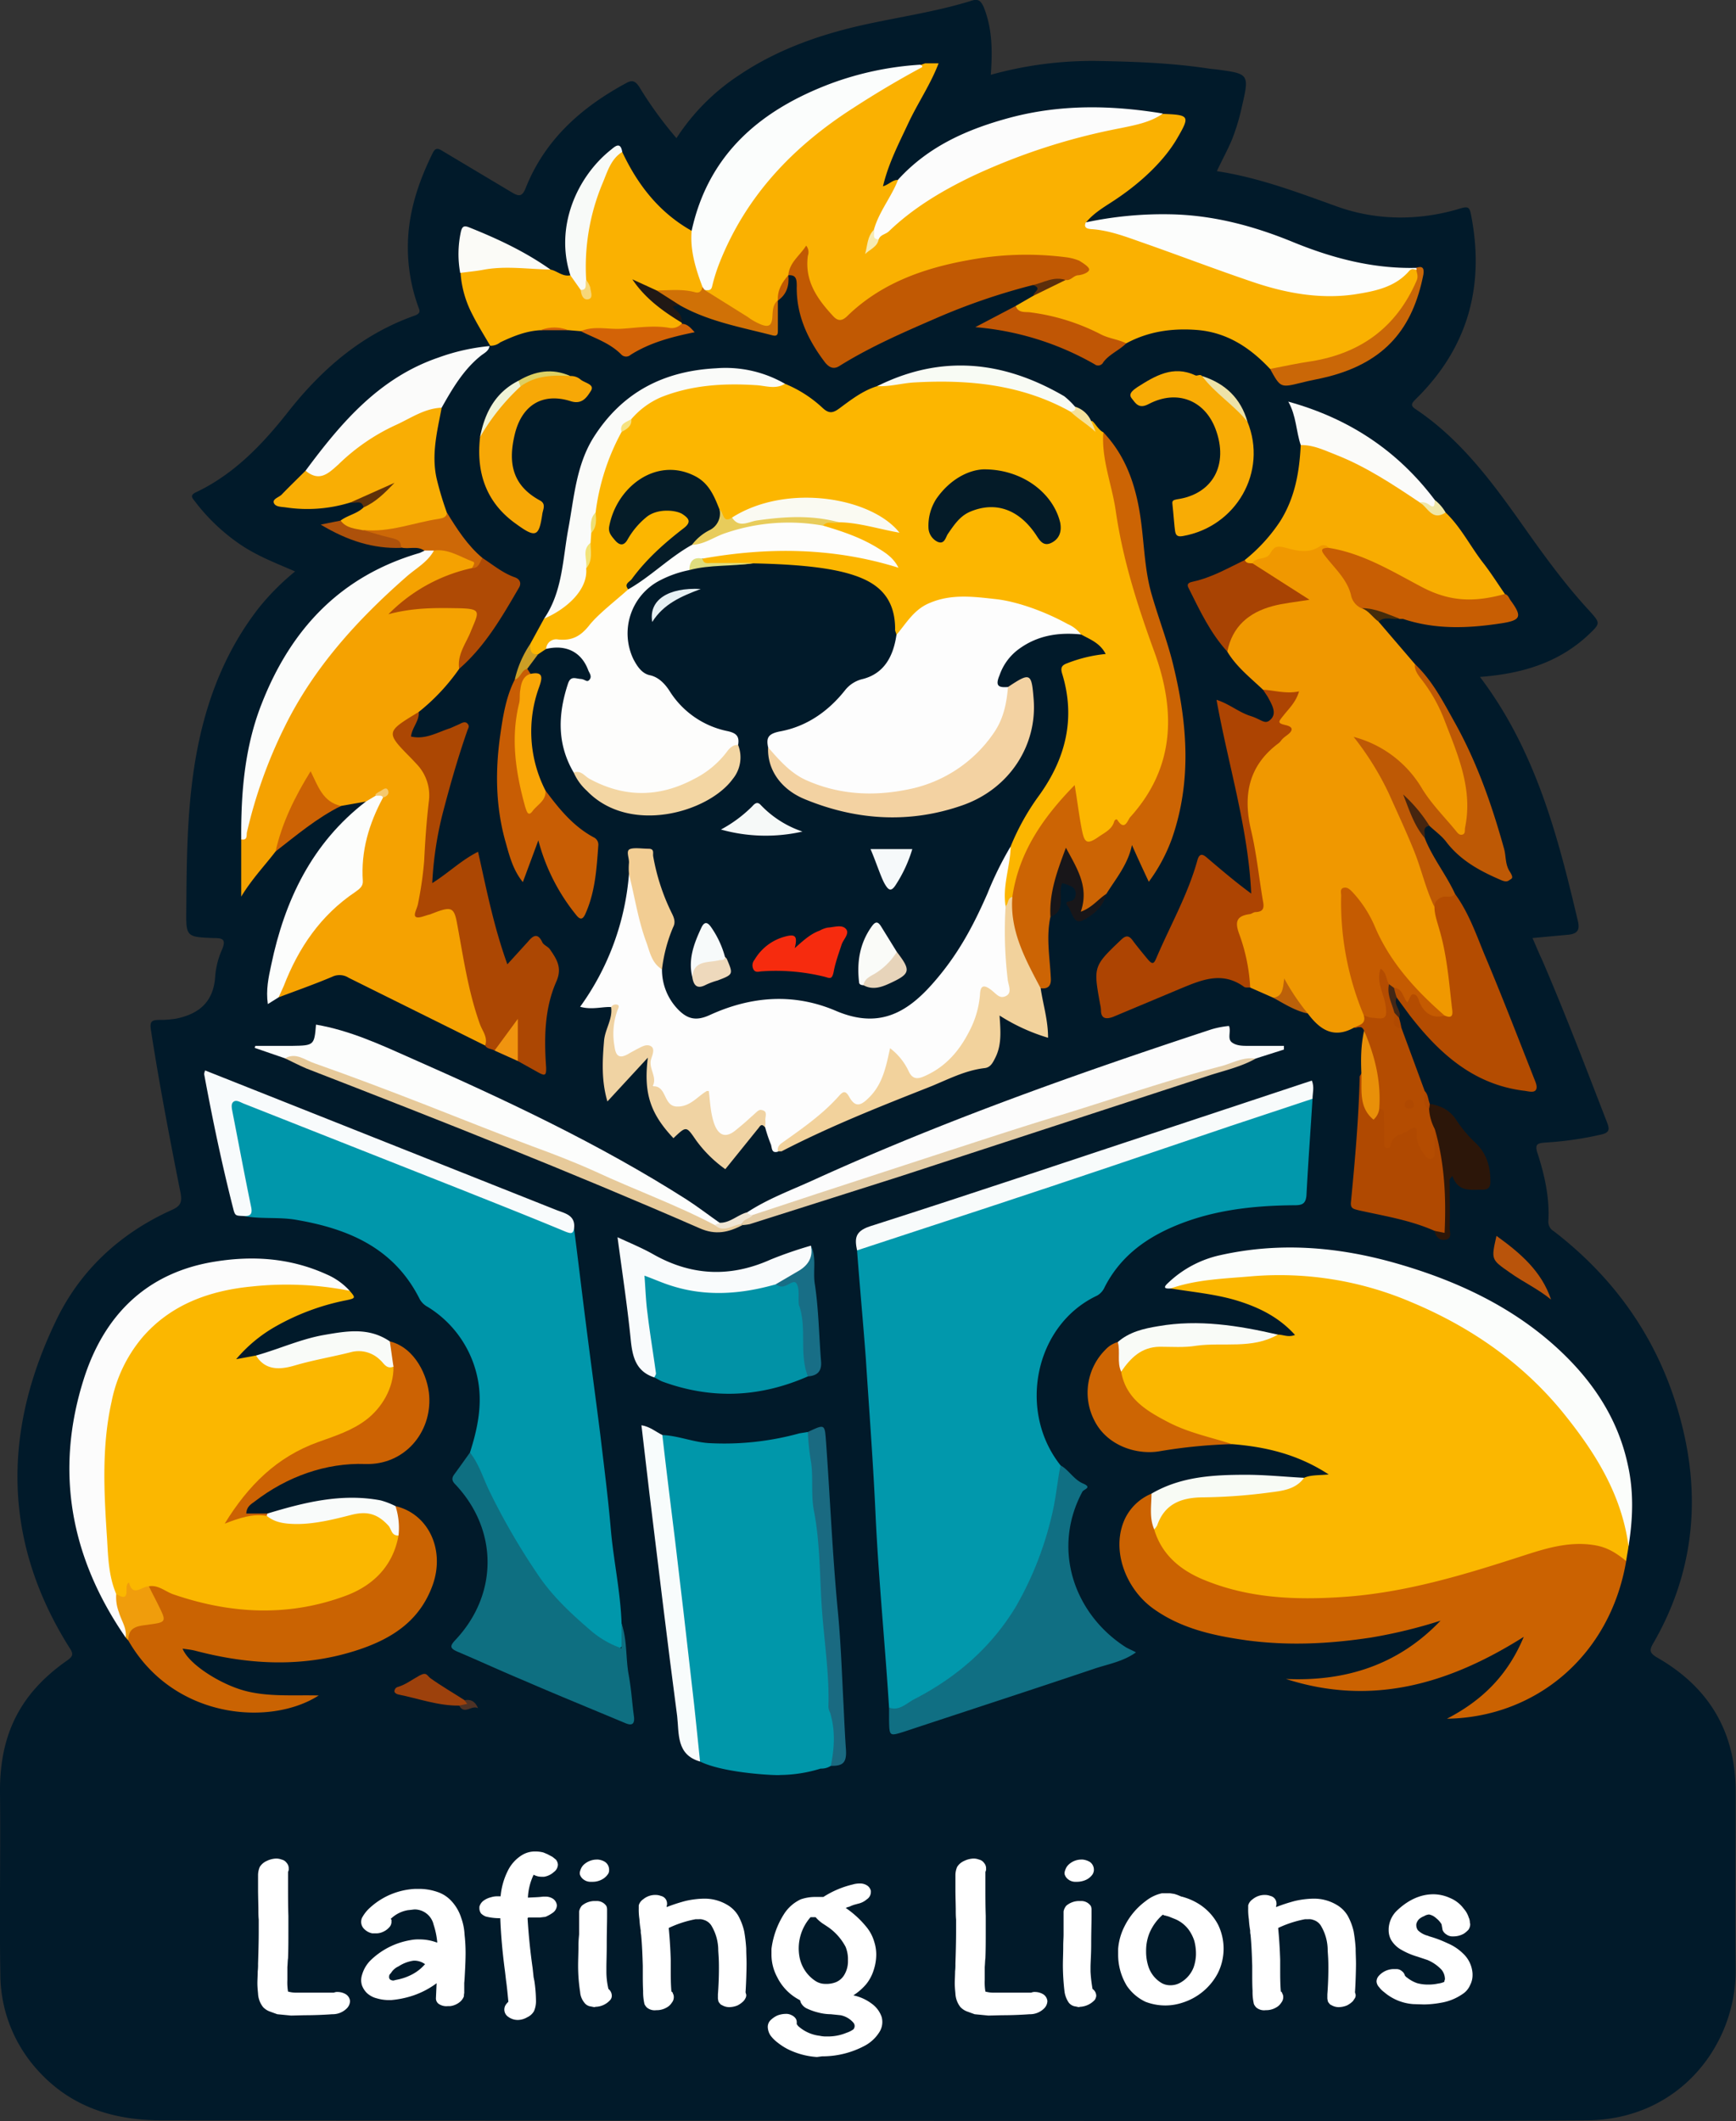 <?xml version="1.0" encoding="UTF-8"?>
<svg xmlns="http://www.w3.org/2000/svg" id="bee7da85-e650-41fe-b9ee-c6db471a160d" data-name="Layer 1" viewBox="0 0 515.3 629.5">
  <rect x="0" y="0" width="515.3" height="629.5" fill="#333333" stroke="none"/>
  <defs>
    <style>.ada33427-ae17-4924-8faf-038054e5a541{fill:#011a2a;}.fc17a146-0b2e-41fc-88e9-9b77f214e378{fill:#fbb700;}.b155a53e-dfe0-4c03-b6be-264f285c8714{fill:#0198ac;}.b3121555-e930-4d60-a58f-504ba2fff9ef{fill:#fcb600;}.fe2aaa64-fe45-4145-8755-6e8f7abd46f6{fill:#fab101;}.b5c6b340-4d91-4fa5-8b87-7f24c13d6237{fill:#0097ab;}.a601566d-cd45-48f9-90ac-9d01dd535043{fill:#f09800;}.a89ec665-92c5-47a4-9520-b36a156490cb{fill:#f5a201;}.f841ed27-4518-4dcf-ba6b-8040f9da3da9{fill:#0097aa;}.b711228d-fa1c-4d76-baf3-eb77b3de0766{fill:#fdfdfd;}.e4fb6a97-3bb0-45af-a6ae-fa194edb28d0{fill:#cb6201;}.ad29529a-d0c2-451f-b320-385edbf59cb8{fill:#fdfdfc;}.e1b7cd8b-131f-48c8-8071-e0c2af8d4b07{fill:#ca6302;}.b3b49e64-8f29-43b4-979f-64016f3354dd{fill:#cc6404;}.b162f37b-e75a-4f88-bf0e-f6e543b89f3e{fill:#fbfdfb;}.a734dcb4-be1a-4d3f-b450-906d20e8ef2c{fill:#0e6f81;}.af1cca71-e917-4a2d-9182-fbd32f47207b{fill:#f8ac01;}.e33b62ad-661f-42e6-aad5-7698f1b6372b{fill:#106f83;}.a957f895-28eb-4615-a48c-5e8165062aa5{fill:#ad4402;}.f9ea7b69-7b19-41ee-999b-ce0955ada650{fill:#ac4703;}.b890a887-1df4-4962-85ae-50b8722f4903{fill:#0192a6;}.a6722312-4a62-4dd5-b99f-6a85b9fd2237{fill:#fcfcfc;}.a9566366-a152-4f1b-ad2b-414b691ddaa2{fill:#fcfdfc;}.e9e63aab-0c6e-49aa-b5c4-066d9171dc7f{fill:#c15903;}.ae3a2b8b-53a3-44b4-8322-480ce22b9faa{fill:#fbfdfc;}.e6a24414-8db7-4747-bb50-f74a1ae67a05{fill:#f9ae04;}.afe63f2f-c987-4302-8c9d-003b4e8b2023{fill:#b44c01;}.aef57b11-11ae-443b-a875-d84a3cf25f3f{fill:#fbfcfb;}.a124a397-edee-4bfd-9a5a-565ca6dd8d41{fill:#f8fbfc;}.ad5a03cd-2f26-4b44-82d5-c664add0c407{fill:#f2d29c;}.ffe8a5bc-2a5f-4120-bca9-778cfb24f079{fill:#f3d2a2;}.b5a4b81c-0f1f-4e0c-9ed3-62481eb3ab15{fill:#f8fbfb;}.a008ddb7-b6d9-4cdf-8cf7-921ef9e49625{fill:#c85d04;}.e4701b68-0590-4c97-bdb6-4e4f4f561399{fill:#be5905;}.f377e907-5d2e-410e-aac9-1b74d1bcca55{fill:#cc6203;}.a437a27d-17bd-4621-8e8c-2cd3f94952ba{fill:#b04901;}.bd7de99f-a98b-4110-861a-f8dd587f28e4{fill:#f8ac05;}.a673cfb8-a430-46b6-9de7-eb5a4915a27d{fill:#fafbf9;}.bf406c70-0fcb-4bde-97a1-e31eede948b1{fill:#f9fbfc;}.e7e8dea7-dcfc-45f0-88fd-d5f787dce5d6{fill:#fbfbfa;}.b913b28c-6b4b-4667-8610-cb7e4fffcf3c{fill:#c85e03;}.e77d26ff-dc11-4ec8-a55f-09d57c7a2942{fill:#f8fcfc;}.f001b5c5-deef-4a44-ab7e-798fa8840e75{fill:#f7a806;}.fbd1ced1-d0e9-4020-bd5b-0d39c07559bf{fill:#cd6503;}.a3776333-adb2-4724-81a2-935814fb1719{fill:#f0d3a3;}.e2ac770d-c8f7-4198-9a96-d8652d1de7c6{fill:#1a6a81;}.e4e718d7-4963-47af-bb81-8042e5aa1585{fill:#af4a05;}.ee0d28bc-3a89-488b-9d31-24027f05dbaf{fill:#a84303;}.b79232a4-208a-41e7-9cc8-c76409e831c1{fill:#e7ca9a;}.ad32ab81-12f6-4fcb-98d4-36913a421cc2{fill:#fbfbf9;}.a369e155-9d4c-4850-ae07-d007fec88d18{fill:#e3cca6;}.b94f4de3-ae47-4b35-8dec-7059881db63d{fill:#f3d6a3;}.f886aa01-5b40-42e8-ac7f-38c72a582722{fill:#c05605;}.b5949f4c-61be-4018-a701-d07f7dde65a4{fill:#2c1609;}.f695e6ab-2a00-451b-9aef-40e329db596c{fill:#f9fbf7;}.b2a0ed67-0c90-4b92-9084-4fe9cd638a06{fill:#f2cd93;}.aaf91b07-641c-4d5c-89bf-da6e85c473d5{fill:#f62b0e;}.b5d1f47b-83ed-446a-944b-872b6133842b{fill:#ca6707;}.e03f214a-a01c-4cb7-ad69-e533e1be8709{fill:#f8fbf5;}.e3e4f46a-3420-46c4-b35b-b24436fd3fd9{fill:#f9fbf8;}.e0903e5b-4746-4b3a-b29d-b217d177771a{fill:#f8faf8;}.afbf740e-54e5-4c7a-a7ea-f93c423cb76f{fill:#f8fbf4;}.b4dafa5b-09f2-4363-abdc-f0957ce33d7f{fill:#f9a607;}.bd8af102-fa58-4eba-9d4a-77f5f6cf173f{fill:#f9fbfa;}.a364cc1d-6646-4604-b523-9587c81e4517{fill:#fbfbf7;}.b2e5e47b-7714-4afb-98c9-b2da03d50e01{fill:#cd6807;}.bac1ec5c-b138-4584-adc6-a1efdc22da71{fill:#d07106;}.a9f5a72b-e215-45d4-bd54-23e22ff4e760{fill:#186e86;}.e2e3ef71-fb7c-4415-bd01-e56af1fbd69a{fill:#cc6204;}.bffb05ef-fdf0-4201-af8c-647fd464932c{fill:#d36307;}.bcbfef8b-2f65-4751-a54a-8e8d08db1779{fill:#f09d0c;}.b0d3e20c-c6e6-4c8a-b062-639e4cefc862{fill:#181619;}.abed47fa-8c4f-4df3-a464-304fa1bebaa9{fill:#fafbf8;}.ec0592d7-5807-47cd-bc71-19bc538b800e{fill:#f6f9f8;}.a64a310c-d78c-4037-ba9b-6802b4c6f8e5{fill:#b9540b;}.b17330e6-3c6d-4a99-b1ba-30bf72fc5a27{fill:#9d410c;}.a0b611fa-f833-4c63-b19b-5c89cf74b319{fill:#e99009;}.b425cd48-9ecc-49a0-8b95-742ccb050a53{fill:#f6f9fa;}.a2ca722a-e54b-4abd-8fdd-e2a7e1729048{fill:#f7fafa;}.a918c938-3571-44aa-8e2b-48521d6b144c{fill:#ad510b;}.b9e8fec1-8f1e-49d4-ab8e-b8c0bfa4372d{fill:#eed9bc;}.b35515cd-226a-4440-92fe-492b891bf378{fill:#e7d4ba;}.b1076594-d9e2-4032-b3de-2eda2c2c2c28{fill:#201815;}.b51431ce-f697-4eeb-bfb5-76494b53ce7a{fill:#f0940f;}.bff60f6a-d3ca-481e-b90f-d3127a435cba{fill:#eff3d7;}.e0b02b89-8d27-49de-8300-99ecb9f2e53b{fill:#e7f0f3;}.febb45ed-50cf-40df-87e1-412a299a96c4{fill:#ede2a8;}.a8ebd4e8-3f19-41e0-a0b6-b9f94e752db0{fill:#bc6109;}.aa49a68a-b253-4273-b7ba-0b80ba800f88{fill:#46250f;}.b0a7b51f-c0e5-4094-9dee-7e34ec8e7044{fill:#5f3109;}.f7d884b4-7b7e-4cfd-b588-bea8a2e06f13{fill:#cb9e25;}.a7ea3b49-703d-4635-ab82-26ab2320ef07{fill:#dfde7e;}.b6526b1d-6b18-4521-9bbc-5498760c4b5c{fill:#ddd063;}.bd6bad60-fb63-4895-9fcd-5011cfd2da19{fill:#f0e5d3;}.a7915bae-469f-4867-b2fb-8c70019cfcd6{fill:#f5e29b;}.b7643a11-9809-44ac-924f-c512d9aa6b96{fill:#5d2e0b;}.f1f5d436-a417-41b7-bef0-2e033ab76a77{fill:#452c0b;}.b4bd8318-0671-416d-93fe-d7da3625ec85{fill:#efe7a8;}.a7ca8243-8a2b-4780-8bb7-66e52990a497{fill:#432716;}.b453da0f-f958-4a9a-94a6-def18407d37d{fill:#4e3225;}.b9981e0f-9e1b-4e47-ab31-623510b37ed5{fill:#051c28;}.e6009154-2476-4cdb-a84d-e7eb2fdbe967{fill:#041b28;}.bf4279e5-e700-47bb-b867-75869f17b4e5{fill:#fafaf2;}.a4ec5eca-2fec-4b09-9531-faa48c87452a{fill:#e8cc5b;}.bdde0bd1-1ab2-420b-85b6-bfd73bd68dba{fill:#f3e379;}.bf6357e5-2277-4804-8e5c-d3cd49a6a193{fill:#f6e280;}.b0c3271f-5d59-4c4c-b398-61ad7c29b4a5{fill:#eedf74;}.b9449cd4-aa6b-428f-a43c-9a4c48254145{fill:#f7ebb1;}.be205e4e-3de8-4046-919b-79e1d57bc6f8{fill:#c55b01;}.f3918e34-672f-4058-8900-ab8835bc63b7{fill:#f5c86c;}.b636accb-d466-4138-83a4-4cb167460ba7{fill:#f7d779;}.a3d259c2-f63e-416a-9304-995a6f2154d7{fill:#fff;}</style>
  </defs>
  <path class="ada33427-ae17-4924-8faf-038054e5a541" d="M1141.7,411.8c16.5,21.8,23.1,47.1,29.1,72.6.6,2.6-.3,3.6-2.7,3.9l-10.8,1c1,2.3,1.9,4.5,2.9,6.6,6.8,15.8,12.9,31.8,19.1,47.8.9,2.3,1.1,3.4-2,4a98.8,98.8,0,0,1-16.2,2.3c-2.1.2-3.3.3-2.3,3.2,2.1,6.5,3.6,13.2,3.2,20.1a3.2,3.2,0,0,0,1.6,3c19.9,15.3,32.9,35.2,38.5,59.4,5.1,21.8,2.5,43.1-8.9,62.8-1.3,2.2-1.2,3,1.2,4.4,15.3,8.8,23.2,22,23.2,39.8s-.2,35,0,52.5c.3,22.1-16.3,44.8-44.2,45-33.5.2-67,.2-100.5.2l-322.4-.2c-14.5,0-27.3-4-37.2-15.2a42.5,42.5,0,0,1-10.8-28.3c-.3-17.9.1-35.8-.1-53.6s6.3-29.8,19.8-39.3c1.9-1.3,2.1-2,.8-3.9-20-31.8-19.8-64.6-3.7-97.6,7.2-14.7,19-25.5,34.1-32.3,2.5-1.1,3.1-2.2,2.6-5-3.2-16.1-6.3-32.2-8.8-48.4-.4-2.5.2-3,2.5-3a29.2,29.2,0,0,0,5.1-.4c7.1-1.5,11.1-5.3,11.5-12.8a24.4,24.4,0,0,1,2.1-7.9c1.2-3-.2-3.2-2.6-3.2-8.2-.3-8.2-.4-8.1-8.6.1-13.9.2-27.9,2.3-41.8,2.6-17.2,8.2-33.3,19-47.3a72,72,0,0,1,11-11.1c-6-2.6-11.8-4.8-17-8.5a57.9,57.9,0,0,1-12.6-12.1c-.9-1.2-1.9-2,.4-3,11-5.3,19.2-13.8,26.6-23.1,10.2-13.1,22.2-23.6,38-29.2,2.3-.8,1.4-1.8,1-3.1a51.7,51.7,0,0,1-2.7-22.1c.8-8.1,3.5-15.7,7.1-23,.9-1.9,1.8-1.4,3.1-.6l20.6,12.3c1.9,1.1,2.9,1.2,3.9-1.3,5.7-14.4,16.5-24,29.8-31.2,1.9-1.1,2.8-.6,3.9,1a114.2,114.2,0,0,0,11.1,15.3,63.8,63.8,0,0,1,18.6-18.7c12.2-8.2,25.9-12.7,40.1-15.6,9.6-2,19.2-3.5,28.6-6.4,2.3-.8,3-.1,3.9,1.8,2.6,6.5,2.6,13.1,2.1,20.1a112.3,112.3,0,0,1,31.9-4.1c11,.2,22.1.6,33.1,2.3l1.9.2c9.8,1.3,9.9,1.3,7.6,11.2a62.6,62.6,0,0,1-2.9,9.6c-1.3,3.1-2.9,6-4.5,9.4,12.5,1.9,24,6.3,35.7,10.5s24.5,4.3,36.8.5c2.1-.6,2.5-.2,2.9,1.7,4.2,21.1-.7,39.5-16.2,54.8-1.3,1.3-2,2-.1,3.2,12.8,8.6,21.9,20.6,30.7,33,6.5,9.2,13.1,18.5,20.8,26.8,3.3,3.7,3.3,3.7-.4,7.2C1164.9,407.7,1153.9,410.9,1141.7,411.8Z" transform="translate(-702.4 -210.9)"></path>
  <path class="fc17a146-0b2e-41fc-88e9-9b77f214e378" d="M1089.5,649.5c2-.9,4.3-.7,7.3-1-9.2-6-18.7-8.2-28.7-9a51.5,51.5,0,0,1-25.9-9.6c-4.1-2.9-7.9-6.4-7.3-12.4,2.5-5.7,7.3-8.2,13.1-8,7.7.2,15.4-.9,23.1-.8,3.6.1,6.9-1.7,10.6-1.7,1.6,0,3.1.9,5.1.1-4.7-5.2-10.5-8.1-16.9-10.1s-13.3-2.6-20-3.7c.3-1.6,1.7-1.7,2.9-1.9,14.4-2.4,28.7-4,43.4-1.8,26.9,4.1,49.1,16.5,67.6,36.1a103.1,103.1,0,0,1,18.7,28.3c2.3,5.1,3.7,10.2,3.3,15.8-.2,1.5-.5,2.9-.7,4.4a3,3,0,0,1-2.7-.9c-4.5-2.9-9.4-3.5-14.7-2.8-10.7,1.5-20.6,6-30.9,8.9-16.9,4.8-34,7.9-51.6,7-10.6-.5-21.1-2.3-30.4-8-5.3-3.3-9.5-7.3-10.3-13.9,2.9-7.6,6.5-9.8,14.6-10.2,9.6-.4,19.2-.5,28.4-3.9A5.2,5.2,0,0,0,1089.5,649.5Z" transform="translate(-702.4 -210.9)"></path>
  <path class="b155a53e-dfe0-4c03-b6be-264f285c8714" d="M966.3,717.7c-1.2-19-3.1-38-4-57.1-.7-15.5-1.9-31.1-2.9-46.6-.8-10.7-1.8-21.4-2.6-32,.9-1.4,2.3-1.8,3.8-2.2l77.3-25.8c16.4-5.5,32.6-11.1,49-16.3,1.7-.5,3.3-1.3,5.1-.7-.6,9.5-1.3,19.1-1.8,28.6-.2,2.6-1.3,3-3.5,3-12.7.1-25.1,1.5-36.8,6.7-8.5,3.8-15.3,9.2-19.6,17.6a5.4,5.4,0,0,1-2.2,2.5c-18.6,8.7-23.7,34.3-10.9,50.4,1.2,4.1.2,8.1-.8,12-2.2,8.7-4.3,17.5-8.7,25.4-5.7,10.3-12.7,19.4-22.5,26.1a91.6,91.6,0,0,1-14.9,8.6C968.9,718.6,967.6,719.2,966.3,717.7Z" transform="translate(-702.4 -210.9)"></path>
  <path class="b3121555-e930-4d60-a58f-504ba2fff9ef" d="M859.8,402l4.1-7.5,4.6-3.6c4-2.8,6.7-6.5,7.2-11.5,1.3-2.3,1.1-4.9,1.1-7.3a15.3,15.3,0,0,1,.3-3,11,11,0,0,0,1.2-6.2,56.8,56.8,0,0,1,7.9-23.9,9.6,9.6,0,0,0,3.2-4.5c2.4-3.5,5.9-5.4,9.6-6.9,9.1-3.5,18.6-4.1,28.2-3.3l8.2.5a36.9,36.9,0,0,1,11.1,7.1c2,1.9,3.2,1.6,5.2.1,3.5-2.6,6.9-5.2,11.1-6.5,13.3-3.9,26.5-2.9,39.8-.1a48.4,48.4,0,0,1,17.3,6.5c1.9,2.2,5.1,2.9,6.1,5.5-.5-.3-.2-.9.3-1.5s2,2.6,3.6,3.3c1.6,3,.8,6.3,1.5,9.5,2.2,9.3,4.4,18.7,5.8,28.2s4.8,15.7,7.6,23.4,5.5,17.6,5,27-3.9,20.4-12,27.3a42.9,42.9,0,0,1-11.1,6.8c-2.2.8-3-.8-3.5-2.4s-1.2-5.8-1.8-8.8a6.1,6.1,0,0,0-1.2-3.5,61,61,0,0,0-16.6,30.3c-1,1-.8,3.4-3.2,2.8a19.6,19.6,0,0,1,.7-13.1,24.2,24.2,0,0,0,1.3-4.6,70.6,70.6,0,0,1,8.5-15.2c7.9-11,10.8-22.9,6.8-36-.6-1.9-.1-2.6,1.6-3.2a42.4,42.4,0,0,1,11.3-2.7c-1.7-3.3-4.6-4.3-7.3-5.8s-8.1-3.8-12-5.7a40.4,40.4,0,0,0-16.6-3.9c-3.6-.1-7.2-.9-10.8-.2s-9.2,3-12,7.3c-.8,1.3-1.6,2.7-3.4,2.6-.1-.6-.5-1.2-.4-1.7,0-10.7-6.7-14.5-14.3-16.6s-18.4-2.7-27.8-2.9c-4.6.7-9.3,0-14,.5a1.5,1.5,0,0,1-1.5-1.3c2.2-2.9,5.7-2.9,8.6-3.1a172.2,172.2,0,0,1,31.3,0,67.9,67.9,0,0,1,15.8,3.5c-1.1-1.7-2.7-2.5-4.3-3.5-3.7-2.3-7.8-3.7-12-5.2-1.3-.4-3.1-.4-3.4-2.3s2.7-1.5,4.3-1.7c5.3-.4,10.3,1.8,15.4,2.2-8.6-7.6-28.7-11.5-46-2.1-3.1,1.8-3.9-.4-4.7-2.7-.6-.3-.8-.9-1.1-1.5-4.1-9.5-13-12.3-21.7-6.8-4.4,2.8-6.7,7.2-8.2,12-.6,1.9-.2,3.7,1.7,4.5s2.3-1.1,3-2.1a18.9,18.9,0,0,1,5.9-5.7,9.6,9.6,0,0,1,6.8-1.3c2.3.4,4.5,1.2,5.4,3.5s-1.5,3.4-2.9,4.6a86.2,86.2,0,0,0-13.5,13.5,5.1,5.1,0,0,0-1.5,2.9c-1.7,3.1-4.8,4.9-7.2,7.3s-2.7,1.9-3.6,3.2c-2.6,3.8-5.9,5.8-10.6,5.1-1.4-.2-2.5.8-3.5,1.9l-2.4,1.6C858.6,406.1,859.1,404.1,859.8,402Z" transform="translate(-702.4 -210.9)"></path>
  <path class="fe2aaa64-fe45-4145-8755-6e8f7abd46f6" d="M1079.4,320.4c-6-6.4-13-11-22.1-11.6-7.2-.5-14.1.5-20.6,4a11.4,11.4,0,0,1-7.2-1.4,68.6,68.6,0,0,0-21.7-6.8c-3.3-.5-3.5-.7-3.9-2.9l5.2-3c2.9-2.3,5.8-4.7,9.6-5.7,1.6-.7,3.2-1.2,5.1-1.9-.9-2-2.6-2.4-4.3-2.6a92,92,0,0,0-42,3.8,61.6,61.6,0,0,0-23,12.9c-2.2,2.1-4.2,1.7-6.1-.5-4.5-5-8.3-10.4-6.8-18.2-2.8,1.7-3.4,4.4-5.2,6.1h0c-1.3,2.4-1.7,5.2-3.1,7.5h0c-.9,1.5-.7,3.2-.8,4.8-.1,3.2-1.5,4.2-4.5,3.2s-5.1-2.7-7.6-4.1a57.1,57.1,0,0,1-9-6.5c2.1-2.7,2.7-6.1,3.9-9.2,4.7-12.7,12.7-23,22.3-32.4s23-17.1,35.3-24.5c.9-.5,2.2,0,2.7-1.2l1.4-.5h4c-2.4,6.3-6.2,11.8-9,17.8s-5.9,11.9-7.5,18.7c1.9-.6,2.9-2,4.5-1.9s.4,2-.2,2.8a117.3,117.3,0,0,0-6.3,12.2c-1,1.4-1.3,3.1-1.9,4.8a8.9,8.9,0,0,0,2.3-2.8c14.7-14.6,33.3-22.3,52.6-28.5,9.5-3.1,19.5-4.1,28.8-7.6,1.1-.4,2.3-.1,3.3-.5,7.9.3,8.1.6,4.2,7.3s-10.7,13-17.8,17.8c-3.2,2.2-6.7,4-9.3,7.2,3.8,1.9,8,2.3,12,3.4,6.2,1.8,12.1,4.1,18,6.3s14.6,5.1,21.9,7.6a59.9,59.9,0,0,0,25.8,3.2,35.2,35.2,0,0,0,15.9-5.2c1.4-.9,2.7-1.8,4.5-1.5s1.4,2.2.7,3.9c-5.4,13.7-15.7,21.3-29.8,24.1C1089.1,319.7,1084.4,321.5,1079.4,320.4Z" transform="translate(-702.4 -210.9)"></path>
  <path class="b5c6b340-4d91-4fa5-8b87-7f24c13d6237" d="M872.8,575.5c1.2,9.4,2.3,18.7,3.5,28.1,1.4,11.1,2.9,22.1,4.3,33.2,1.1,9.3,2.3,18.6,3.1,27.9s2.9,18.7,3.2,28.1c.6,1.7,0,3.5.3,5.2s-1.1,2.9-3,2a39.8,39.8,0,0,1-7.8-5c-10.1-8.2-17.4-18.5-23.7-29.7A136.6,136.6,0,0,1,841.9,642c2.4-7.5,3.9-15,2.1-22.8a32.4,32.4,0,0,0-14.6-20.4,5.9,5.9,0,0,1-2.4-2.3c-7.5-15-20.8-20.8-36.3-23.5-5.3-1-10.7-.2-16-1.2a7.8,7.8,0,0,0,.7-5.4c-1.4-7.9-3.1-15.7-4.6-23.6-.3-1.7-1-3.6.5-5s3.6-.3,5.2.4c17.5,7.4,35.4,13.8,53,20.9q19.3,7.9,39,15.6A9.2,9.2,0,0,0,872.8,575.5Z" transform="translate(-702.4 -210.9)"></path>
  <path class="a601566d-cd45-48f9-90ac-9d01dd535043" d="M1080.3,507l-6.8-3c-1.8-2.7-1.6-5.9-2.5-8.9s-1.1-5.1-1.9-7.6-.6-4.6,3-5.9,4.7-1.8,3.8-6.6c-1.4-7.2-2.5-14.5-3.8-21.7s.1-14.2,6-19.4c1.4-1.3,2.6-2.7,4-4s2.2-2.3.2-3.8-.5-2.3.2-3.3,2.9-3.7,4.2-5.7c-3.3.4-6.5.3-9.4-1.5-3.8-3.6-7.9-6.8-10.6-11.3-1.2-3.6,1.1-6,3-8.3,3.6-4.2,8.4-6.1,13.8-6.8a15.2,15.2,0,0,0,5.1-1.2,96.2,96.2,0,0,1-11.9-7.2c-1.1-.8-2.6-1.2-2.6-2.9,3.2-3.3,6.5-6.3,11.7-5a11.7,11.7,0,0,0,7.4-.4c1.3-.5,2.6-.9,3.7.5s-.7,2,.2,3.1c3.3,3.9,6.4,7.9,8,12.8.2.8,1.1,1.3,1.8,1.7s4.1,2.2,4.7,4.8l10.8,12.6a93.8,93.8,0,0,1,14.1,28.3c2,6.6,3.2,13.3,1.7,20.2-.2,1.1-.2,2.4-1.5,2.8a2.9,2.9,0,0,1-2.9-1.4c-3.6-4-7.3-7.9-10.1-12.5-4-6.3-9.3-11.2-16.7-13.8,10.2,15.2,16.8,31.8,22.1,48.9a136,136,0,0,1,5.2,28.2c.2,2,1.1,5-2.8,4.5a67.5,67.5,0,0,1-21.5-25.9c-2-4.1-3.8-8.3-8.4-11.6-.8,13.2,2.4,25,6.3,36.8.7,3.2-1.6,3.1-3.6,3.4-6.1,3.4-10.2.5-13.7-4.2-3.5-2.6-3.9-3-6.3-7.5C1083.2,505.6,1082.9,508.1,1080.3,507Z" transform="translate(-702.4 -210.9)"></path>
  <path class="fc17a146-0b2e-41fc-88e9-9b77f214e378" d="M806.2,594c1.8,2.1,1.8,2.2-1,2.8a69.6,69.6,0,0,0-21.2,7.9,43,43,0,0,0-11.5,9.6l5.9-1.1c6.2,4.4,12.5,1.2,18.7.1a10.3,10.3,0,0,0,2.5-.7c7.3-2.4,14-2.1,19.8,3.6,1.1,1.5.7,3.1.3,4.7a21.5,21.5,0,0,1-12.9,14.9c-3.9,1.7-7.8,3.5-11.8,5-9,3.4-15.9,9.5-21.3,17.4-.8,1-1.5,2-2.6,3.2,3.8-1.6,7.4-1,11-.9,7.5,2.9,15.2,1.7,22.4-.5s12.9.2,16.6,7c-.2,5.6-3.1,9.9-7.2,13.3a39.2,39.2,0,0,1-22.7,8.9c-11,.9-22.2,1.1-33.1-2.5-3.7-1.3-7.3-3.2-11.2-4-1.8.1-3.4,1.4-5.3.7s-.7-.4-1,.4c-1.6,4.2-3.1,1-4.7-.1-2.2-5.9-2.7-12.2-3-18.3a219.5,219.5,0,0,1-.1-28.1c1.1-15.7,6.6-29.4,20.6-38.3,7.5-4.7,16.1-6.8,24.8-7.5,6-.5,12-.1,18-.1A23.2,23.2,0,0,1,806.2,594Z" transform="translate(-702.4 -210.9)"></path>
  <path class="a89ec665-92c5-47a4-9520-b36a156490cb" d="M838.7,409.4a60.8,60.8,0,0,1-12,12.8c-1.2,2.5-3.5,3.9-5.6,5.4s-1.5,2-.3,3.3a86.3,86.3,0,0,1,7.1,7.7c2,2.6,3.2,5.5,2.8,8.7-1.4,11.3-.9,22.8-3.9,34.3,2.1.4,3.7-.7,5.3-1.2,4.2-1.3,5.7-.4,6.9,3.7a42.6,42.6,0,0,1,1.4,7.8c1,8.7,3.7,17,6.4,25.3.4,1.2,2,2.9-.4,4l-40.5-20.1a5,5,0,0,0-4.9-.3c-5.2,2.2-10.6,4.1-15.9,6.1-.8-1.5.1-2.9.7-4.2,4.6-10.8,10.7-20.6,20.7-27.3a6.2,6.2,0,0,0,2.8-6.1,37.6,37.6,0,0,1,6-21.6c.1-.4.9-.8.5-1s-1,.6-1.5,1-1.8,1.7-3.3,1.1l-7.4,1.3c-1.8,1-3.1-.1-4.3-1.2a21.2,21.2,0,0,1-4.8-7,72.3,72.3,0,0,0-7.8,16.4c-.7,1.8-1.2,3.8-2.5,5.3-3.2,4.2-6.9,8-10.2,13.4V460c1.9-4,2.2-8.4,3.6-12.6,4.3-13,9.5-25.6,17.8-36.8a179,179,0,0,1,32.7-34.1,26.5,26.5,0,0,0,2.9-2.9c4.5-1.1,8.1,1.4,11.8,3.1,1.4.6,1.1,2,.1,3.1a19.8,19.8,0,0,1-5.2,2.2c-6.2,1.7-11.6,5.1-16.6,9.3a79.9,79.9,0,0,1,18.9-.8c4.5.4,5.5,1.7,3.8,6S840.2,405,838.7,409.4Z" transform="translate(-702.4 -210.9)"></path>
  <path class="f841ed27-4518-4dcf-ba6b-8040f9da3da9" d="M910.2,733.7a12.3,12.3,0,0,1-1.8-5.6c-1.6-18.7-4.3-37.3-6.3-56-1.1-10.4-2.8-20.7-3.9-31.2-.1-1.4-.7-2.9.8-4.1,4.7.2,9.1,2.1,13.8,2.4a83.9,83.9,0,0,0,26.9-2.9l2.5-.4c1.5,1.4,1.7,3.4,1.8,5.2.5,11.8,1.7,23.6,2.7,35.4s1,20.6,2.1,30.9c.9,7.5,2.7,15,2.1,22.6-.1,1.9.1,3.8-1.9,5a5.2,5.2,0,0,1-3,.8,41.8,41.8,0,0,1-12.1,1.9C933.7,737.9,917.5,737.3,910.2,733.7Z" transform="translate(-702.4 -210.9)"></path>
  <path class="b711228d-fa1c-4d76-baf3-eb77b3de0766" d="M1002.4,462.1c-.1,5.9-2.5,11.7-1.5,17.8a4,4,0,0,1,.8,2.8,162.5,162.5,0,0,0,1,20.9c.4,3.7-1.8,5-5.1,3s-3.1-1.3-3.6,1.5c-.9,6.2-3.8,11.5-7.6,16.5-2.6,3.3-6.1,5.1-9.7,6.8s-4,.2-5.4-1.9-1.9-3.7-3.7-5c-1.2,1.1-1.2,2.4-1.4,3.6-.8,4-3.1,7-5.8,9.8s-3.8,2.5-5.8.3-1.8-1.8-3.1-.5c-5.4,5.8-12.1,9.9-18.2,15-2,.6-1.7-1.2-2.1-2.2a43.6,43.6,0,0,1-1.7-5.1,6.1,6.1,0,0,1-.7-1.7c-.5-2.4-1.6-1.8-2.8-.7a32.1,32.1,0,0,1-4.8,4.2c-3.5,2.5-5.9,1.8-7.5-2.1s-1.2-5.6-1.9-8.4c-1.8.5-3.1,1.8-4.6,2.6a6,6,0,0,1-7.5-1.3c-3.4-3.6-5.8-7.5-4.4-12.9.5-1.9-.7-3.2-3-2.1l-2.6,1.4c-3,1.7-4.9.9-5.7-2.5a19.9,19.9,0,0,1,.4-9.7c.2-.6,1.8-2.2-.6-2.4s-5.7.9-9.2-.1a77.6,77.6,0,0,0,14.5-39.4c1.7.1,1.4,1.5,1.7,2.5,1.9,8.8,3.6,17.7,8.1,25.8a16.9,16.9,0,0,0,4.4,11.5c3.1,3.4,5.8,3.9,9.9,2,12.3-5.6,24.9-6.5,37.3-1.2s20.7.9,28.4-7.7,12.3-17.3,16.6-27.1A101.1,101.1,0,0,1,1002.4,462.1Z" transform="translate(-702.4 -210.9)"></path>
  <path class="e4fb6a97-3bb0-45af-a6ae-fa194edb28d0" d="M1045,664.8c2.3,7.8,8.2,12.4,15.3,15.2,12.9,5.2,26.4,5.8,40.2,4.9,19-1.2,36.8-6.7,54.7-12.5,6.8-2.2,13.7-4.2,21.1-2.8,3.6.7,6.2,2.5,8.8,4.6-4.8,28.2-26.9,46.4-53.2,46.8,10.6-5.5,18.1-13,22.8-24.3-22.2,14-45.1,20.7-70.6,12.5,17.8.8,33.4-4.2,45.9-17.3a147.2,147.2,0,0,1-20.6,5c-12.4,1.9-24.7,2.5-37.2.8-9.8-1.4-19.3-3.5-27.5-9.4s-12.6-17.5-8.4-26.6a15.2,15.2,0,0,1,7.9-7.5C1046.5,657.6,1045,661.2,1045,664.8Z" transform="translate(-702.4 -210.9)"></path>
  <path class="b711228d-fa1c-4d76-baf3-eb77b3de0766" d="M968.5,399.3c3-3.5,5.2-7.6,10-9.5,6.4-2.7,13-1.8,19.4-1.1s14.7,3.7,21.4,7.4a10.1,10.1,0,0,1,4,3.1c-6.8-.7-13.1.3-18.7,4.5a16.1,16.1,0,0,0-5.5,7.6c-1.4,3.3-.2,3.7,2.5,3.5s.7,2.1.6,3.1c-.9,9.2-6.4,15.5-13.4,20.7-9.7,7.3-20.8,9.5-32.9,8.3-7.6-.8-14.7-2.4-20.6-7.7a16.5,16.5,0,0,1-4.9-6.5c-.6-2.8,0-4,3.4-4.7,7.9-1.4,14.4-5.9,19.4-12.2a9.4,9.4,0,0,1,5.4-3.4C965,410.7,967.6,405.5,968.5,399.3Z" transform="translate(-702.4 -210.9)"></path>
  <path class="ad29529a-d0c2-451f-b320-385edbf59cb8" d="M946.7,366.9c5.8,1.7,11.4,3.6,16.5,6.8,2.3,1.4,4.5,2.9,5.9,5.7-19.2-6-38.6-6.2-58.2-2.7a9.1,9.1,0,0,0-3.9,3.4,32.5,32.5,0,0,0-8.6,3,17.7,17.7,0,0,0-8,23.4c1.1,2.1,2.5,4.3,4.9,4.8s4.3,2.3,5.8,4.6a26.5,26.5,0,0,0,17.3,12c2.7.6,3.5,1.6,3.1,4.1-5.7,6.8-12.2,12.6-21.3,14.4s-19.3.4-27.5-6.2c-5-8.5-4.7-17.3-1.7-26.4.8-2.4,2.2-1.5,3.7-1.4s1.9,1.2,2.7.2-.1-2-.4-2.8c-2-5.4-6.6-7.7-12.5-6.3a3,3,0,0,1,3.6-2.8c4,.4,6.6-.9,9.2-4.2s7.7-7.2,11.6-10.7c.1-.4.1-.8.4-1,6.3-4.3,11.8-9.9,18.9-13.1a82.6,82.6,0,0,1,19.6-6.1,78.3,78.3,0,0,1,15.3-.4A4.8,4.8,0,0,1,946.7,366.9Z" transform="translate(-702.4 -210.9)"></path>
  <path class="e1b7cd8b-131f-48c8-8071-e0c2af8d4b07" d="M746.6,681.7c2.8-.5,4.9,1.6,7.3,2.4,17.2,5.9,34.4,6.7,51.4.3,8.1-3.1,13.8-8.9,15.4-17.8a13.7,13.7,0,0,1-.9-8.7c9.8,2.3,14.8,13,11,23.5s-11.9,15.7-21.6,19c-16.3,5.5-32.6,4.7-48.9.4-1.2-.3-2.4-.4-3.7-.6,1.8,4.6,11,10.4,18.1,12.4s14.8,1.3,22.3,1.5c-14.3,9.2-43.1,7.1-56.5-16.3-.5-3.3.2-4.3,3.9-5.3,6-1.6,6-1.6,2.9-7.1C746.7,684.3,745.5,683.2,746.6,681.7Z" transform="translate(-702.4 -210.9)"></path>
  <path class="fe2aaa64-fe45-4145-8755-6e8f7abd46f6" d="M865.8,290.9c2,.4,3.6,2.2,5.9,1.7s2.7,2.6,3.8,4.1.3.7.6.9.6.1.6-.3-.9-2.7-1.2-4.1a60.4,60.4,0,0,1,8.4-35.2c.7-1.2,1.5-2.3,3.2-2,4.6,9.8,11,18,20.6,23.4,1.3,5.7,2.9,11.3,3.7,17.1-.5,2.1-2.1,2.2-3.8,2a71.6,71.6,0,0,0-9.2-.4,12.9,12.9,0,0,1-6.1-2.4c3.2,4.4,8.9,6.6,12.5,11v.3c-.3,1.9-1.9,2.2-3.4,2.2-7.9-.4-15.7.6-23.6.4-1,0-1.9-.6-2.9-.4l-3.7-.3a28.9,28.9,0,0,0-8.3,0c-4.3.2-8.2,1.8-12,3.6a4.5,4.5,0,0,1-3.1,1h.1c-1.8-3.1-3.7-6.1-5.3-9.3a31.1,31.1,0,0,1-3.5-12.4,4.9,4.9,0,0,1,3.6-1.7C850.4,289.3,858.1,288.2,865.8,290.9Z" transform="translate(-702.4 -210.9)"></path>
  <path class="b3b49e64-8f29-43b4-979f-64016f3354dd" d="M1002.9,477.1c1.9-13.2,9-23.5,18.5-33.2.8,4.8,1.3,9,2.1,13.1s1.5,4.7,5.1,2.2c1.7-1.2,3.8-2.1,4.5-4.4.1-.5.7-1,1-.5,2.2,3.4,3,0,3.8-.9,13.3-14.7,13.5-31.5,7.2-48.9-5-13.7-9.4-27.4-11.5-41.9-1.1-7.8-4.3-15.3-3.7-23.4,6.2,6.5,9.2,14.5,10.7,23.2s1.3,16.9,3.7,25.1,4.9,14.4,6.6,21.8c4,16.8,5.2,33.7-.6,50.4a50.4,50.4,0,0,1-6.9,12.9c-1.8-3.8-3.4-7.3-5-10.9-1.2,5.8-4.8,10-7.6,14.5a16.4,16.4,0,0,1-5.3,5.2c-1.1.7-2.7.7-2.5-.8.8-6-1.4-11.3-4.2-16-1.3,5.3-3.5,10.8-3.7,16.8a2,2,0,0,1-.9,1.6c-1.3,6-.2,11.9.1,17.9.2,2.3-.5,3.6-3,3.3a2,2,0,0,1-2-1.4c-2.8-6.4-6.4-12.4-7.2-19.5A12,12,0,0,1,1002.9,477.1Z" transform="translate(-702.4 -210.9)"></path>
  <path class="b162f37b-e75a-4f88-bf0e-f6e543b89f3e" d="M1185.8,669.8c-2.1-15.7-10.2-28.3-19.9-40.2-12.1-14.6-27.3-25-44.5-32.2a99.5,99.5,0,0,0-47.6-7.7c-8,.7-16.2.9-23.9,3.6-2.6.2-1.7-.8-.6-1.8a32.4,32.4,0,0,1,15.4-8.1c17.5-3.9,34.8-2.5,52,2.4s33.8,12.4,47.5,24.8c10.6,9.6,18.4,21,21.4,35.1C1187.4,653.7,1187.1,661.8,1185.8,669.8Z" transform="translate(-702.4 -210.9)"></path>
  <path class="a734dcb4-be1a-4d3f-b450-906d20e8ef2c" d="M841.9,642c2.7,3.4,3.9,7.6,5.8,11.5A199.9,199.9,0,0,0,861.9,678c4.3,6.5,9.9,11.7,15.7,16.7a28.1,28.1,0,0,0,9.3,5.4v-7.3c1.7,4.9,1.2,10.1,2.1,15.1s1,8.4,1.6,12.6c.2,2.2-.7,2.6-2.6,1.8-10-4.2-20.1-8.3-30-12.6-6.7-2.8-13.2-5.8-19.8-8.6-2.3-1-2.3-1.7-.6-3.5,12.7-13.5,12.7-32.6,0-46.1-1.1-1.1-1.2-1.9-.3-3.1S840.4,644.1,841.9,642Z" transform="translate(-702.4 -210.9)"></path>
  <path class="af1cca71-e917-4a2d-9182-fbd32f47207b" d="M1096.8,373.5a1.9,1.9,0,0,0-2.7-.4c-3.1,2-6.3,1.4-9.6.5s-3.8-.5-5.1,1.6-4.1.8-5.2,2.9c-1.1.5-2.2.9-2.3-1a50,50,0,0,0,10.5-11.5c4.4-7,5.7-14.6,6.1-22.6,1.9-1.8,3.7-.4,5.5.1,8.8,2.3,16.2,7.1,23.7,11.8a56,56,0,0,1,6.2,4.2c2.4,1.6,4.2,4.4,7.6,3.9,4.7,4.5,7.5,10.4,11.5,15.4,2.2,2.9,4.1,5.9,6.1,8.8-1.4,2.5-4,2-6.2,2.3a35.7,35.7,0,0,1-23.2-5.5c-6.2-3.9-12.6-7.1-19.8-8.7A3.9,3.9,0,0,1,1096.8,373.5Z" transform="translate(-702.4 -210.9)"></path>
  <path class="e33b62ad-661f-42e6-aad5-7698f1b6372b" d="M966.3,717.7c3.1,1.1,5.3-1.4,7.5-2.5,12.4-6.4,22.7-15.2,30.1-27.4a99.3,99.3,0,0,0,10.6-26.7c1.3-5.1,1.7-10.3,2.7-15.3,2.5,1.4,3.9,4.2,6.7,5.4s.2,1.7-.2,2.4c-9.1,16.9-2.6,36.1,12.6,46,.9.6,2,1,3.3,1.7-3.9,2.8-8.4,3.5-12.5,4.9-18.7,6.3-37.5,12.4-56.2,18.6-4.5,1.4-4.5,1.5-4.6-3.4Z" transform="translate(-702.4 -210.9)"></path>
  <path class="a957f895-28eb-4615-a48c-5e8165062aa5" d="M1077.3,415.6c3.5.2,6.8,1.3,10.7.5-.9,3.1-2.9,5-4.5,7s-2.1,2.4.5,3,2.1,1.8.3,3.1-1.5,1.6-2.4,2.3c-9,6.7-10.6,15.6-8.1,26,1.6,6.8,2.3,13.9,3.5,20.9.4,2,.1,3.1-2.2,3.2-.6,0-1.1.5-1.7.6-3.7.5-4.6,2-3.2,5.8a54.3,54.3,0,0,1,3.3,16c-.6-.1-1.4.1-1.8-.2-6.6-4.8-12.8-2-19.1.6l-19.8,8.3c-1.9.7-3.6.7-3.6-2a7.7,7.7,0,0,0-.2-1.5c-2.1-11.5-2.1-11.5,6.3-19.5,1.3-1.2,2.2-1.2,3.3.3s2.9,3.7,4.4,5.5,1.9,1.5,2.7-.4c4.1-9.6,9.3-18.7,12.1-28.8.8-3,2.3-1.3,3.5-.3,4,3.4,8,6.8,12.5,10.1-.9-19.5-6.8-38.1-10.3-57.5,3.8,1.2,6.6,3.7,10.1,4.8s4.3,2.8,6.1.9.1-4.5-1-6.6Z" transform="translate(-702.4 -210.9)"></path>
  <path class="f9ea7b69-7b19-41ee-999b-ce0955ada650" d="M846.4,521.2c.9-2.5-.9-4.4-1.6-6.5-3.5-9.8-4.9-20-6.8-30.1-.8-4.2-1.7-4.6-5.9-3.1l-2.1.8c-1.4.3-3.4,1.3-4.2.7s.5-2.6.7-4a107.5,107.5,0,0,0,1.8-12.5c.3-6,.7-11.9,1.4-17.8a13.4,13.4,0,0,0-3.6-11l-1.5-1.6c-7.8-7.9-7.8-7.9,2.1-13.9.2,2.7-2,4.6-2.3,7.3,4.3,1,7.9-1.3,11.7-2.5l2.7-1.2c.8-.4,1.7-.9,2.4-.1s.1,1.4-.1,2.1c-2.9,8.3-5.3,16.8-7.5,25.3a106,106,0,0,0-2.9,19.9c4.8-3,8.6-6.8,13.6-9.3,2.5,11.1,4.6,22,8.7,33.4l6.1-6.7c1.5-1.8,2.9-2.8,4.3.2.4.8,1.6,1.2,2.2,2,2,2.9,3.8,5.5,1.9,9.7-3.5,8-3.6,16.7-3,25.3.1,2.5-.3,2.7-2.3,1.6l-6.1-3.4c-1.5-3.4-.9-6.9-1-10.1-1.5,2.5-2.7,5.5-5.9,7C848.3,522.1,847,522.3,846.4,521.2Z" transform="translate(-702.4 -210.9)"></path>
  <path class="b890a887-1df4-4962-85ae-50b8722f4903" d="M942.2,619.4c-14.1,6.2-28.4,6.9-43,1.6-.9-.3-1.7-.9-2.6-1.3a155.6,155.6,0,0,1-3.7-28.1c-.1-3,1.8-2.9,3.8-2.1a57.4,57.4,0,0,0,11.4,3.4c7.3,1.3,14.4.5,21.5-1.2a14.7,14.7,0,0,1,2.9-.5,7.8,7.8,0,0,0,4-.6c2.1-.7,3.6.2,3.7,2.4.3,5.1,2.2,10,1.7,15.2a14.9,14.9,0,0,0,.9,6.6C943.3,616.4,943.6,618,942.2,619.4Z" transform="translate(-702.4 -210.9)"></path>
  <path class="a6722312-4a62-4dd5-b99f-6a85b9fd2237" d="M806.2,594a96.8,96.8,0,0,0-28.9-1.3c-12.6,1.2-24.2,5.3-32.7,15.2a42.4,42.4,0,0,0-9.1,19.1c-3,13.5-2.2,27.3-1.3,40.9.3,5.4.5,10.9,2.7,16.1,1.4,2.9,1.9,6.1,3.2,9a4.2,4.2,0,0,1-.4,3.9c-16.3-23.6-21.1-49.2-12.5-76.5,6-19.1,18.7-31.9,39.2-35.1,11.3-1.8,22.3-1,32.9,3.8A19.8,19.8,0,0,1,806.2,594Z" transform="translate(-702.4 -210.9)"></path>
  <path class="a6722312-4a62-4dd5-b99f-6a85b9fd2237" d="M924.2,570.7c6.1-4,12.9-6.5,19.5-9.5,38.4-17.5,78.2-31.6,118.3-44.8a26.6,26.6,0,0,1,5.2-1c.7,1.6-.6,3.8.9,4.9s3.6,1,5.5,1h9.9v1.1l-8.5,2.7q-25.3,7.5-50.7,15.6c-13.3,4.3-26.7,8.3-40,12.6-17.7,5.7-35.5,11.2-52.9,17.6-1.9.7-3.7,1.6-5.8,1.4S924.1,571.8,924.2,570.7Z" transform="translate(-702.4 -210.9)"></path>
  <path class="a9566366-a152-4f1b-ad2b-414b691ddaa2" d="M787,525l-9-3.1.2-.6h11c6.4-.1,6.5-.2,7-6.3,10,1.7,19.1,5.9,28.3,10,28.1,12.4,55.8,25.4,81.7,41.9,3.4,2.2,6.5,4.6,9.8,6.9,0,1.2-.9,1.2-1.6,1.3-4.9-1.6-9.5-4-14.1-6.1-21.5-9.8-43.6-18.4-65.6-27.1-14.7-5.8-29.5-11.2-44.5-16.5C789.1,525,788,525.4,787,525Z" transform="translate(-702.4 -210.9)"></path>
  <path class="e9e63aab-0c6e-49aa-b5c4-066d9171dc7f" d="M936.4,292.6c.3-3.8,3.4-5.8,5.3-8.8a3.1,3.1,0,0,1,.5,3c-1,7.4,2.7,12.7,7.3,17.7,1.4,1.6,2.6,1.9,4.3.3,10-9.8,22.7-14.3,36.1-16.7a92.9,92.9,0,0,1,29.3-.8,14.8,14.8,0,0,1,3.6,1c1.1.7,2.9,1.8,2.9,2.6s-1.9,1.6-3.3,1.7-2.2,1.7-3.7,1.4c-3.4-.2-6.3,2.3-9.7,1.5a188.7,188.7,0,0,0-29.1,10c-9.7,4.2-19.3,8.4-28.3,14-1.7,1.1-3,.5-4.2-.9-5.2-6.8-8.7-14.2-8.5-22.9C938.9,293.8,938.7,292.4,936.4,292.6Z" transform="translate(-702.4 -210.9)"></path>
  <path class="a9566366-a152-4f1b-ad2b-414b691ddaa2" d="M1122.8,291c-.7-.2-1.5-.4-2.1.3-4.3,5-10.6,6.1-16.4,7-9.9,1.4-19.8-.3-29.4-3.5-11.6-3.9-23-8.3-34.5-12.3-4.5-1.6-9.2-3.3-14.1-3.6-1.2-.1-2.3-.4-1.6-2a109.5,109.5,0,0,1,24.9-2.4c12.7.2,24.8,3.4,36.5,8.2s23.8,8,36.6,7.7C1123.3,290.5,1123.3,290.7,1122.8,291Z" transform="translate(-702.4 -210.9)"></path>
  <path class="ae3a2b8b-53a3-44b4-8322-480ce22b9faa" d="M910.9,296c-2-5.3-3.7-10.8-3.2-16.6,5-22.9,20.6-35.9,41.3-43.7a92.8,92.8,0,0,1,26.6-5.6c.1.1.1.2.3.2s.4.4.1.6c-6.9,3.7-13.6,7.7-20.1,11.9-18,11.5-32.1,26.2-40,46.3a52,52,0,0,0-2.1,6.7c-.3,1.5-1.2,1.2-2.2,1.2S911,296.5,910.9,296Z" transform="translate(-702.4 -210.9)"></path>
  <path class="e6a24414-8db7-4747-bb50-f74a1ae67a05" d="M833.5,331.9c-1.3,6.9-3.1,13.8-1.5,21a93.7,93.7,0,0,0,3.1,10.3c.7,2.5-1.5,2.6-2.9,2.9-7.1,1.4-14,4-21.5,3.2-2.7-.6-6.1-.1-7.2-3.9,2.1-1.6,4.9-2,6.8-3.9s4.8-3.8,6.5-5.4a26.4,26.4,0,0,1-10.3,3.9,43.1,43.1,0,0,1-19.2,1.5c-1.3-.2-3.1-.1-3.6-1.3s1.5-1.7,2.3-2.5c2.3-2.4,4.7-4.7,7.1-7.1,4.7,1.7,7.6-1.1,10.7-3.8A73.7,73.7,0,0,1,828,332.3C829.7,331.6,831.5,330,833.5,331.9Z" transform="translate(-702.4 -210.9)"></path>
  <path class="afe63f2f-c987-4302-8c9d-003b4e8b2023" d="M1131.2,512.3c2.7,1.2,2.4-.8,2.2-2.2-.9-7.9-1.5-15.8-3.8-23.5-.6-2.2-1.4-4.3-1.4-6.5-.2-3.8.9-4.5,6.1-3.9,4,5.5,6.2,11.8,8.7,17.9,5.2,12.3,10,24.8,14.9,37.2.4,1,1,2.4.3,3.2s-2.4.2-3.6.1c-14.9-1.9-25-11.1-33.7-22.3L1117,507a2.3,2.3,0,0,1-1-2.9c1-.9,1.9-.4,2.6.4s1.4,1.7,3,1,2.3,1.1,2.9,2.3A7.6,7.6,0,0,0,1131.2,512.3Z" transform="translate(-702.4 -210.9)"></path>
  <path class="a6722312-4a62-4dd5-b99f-6a85b9fd2237" d="M961.8,279.1c1.5-5.4,5.2-9.7,7.2-14.9,9-9.9,20.6-15,33.3-18.4,15.1-4,30.1-3.7,45.3-1.2-3.7,2.6-8.1,3.4-12.4,4.3a186,186,0,0,0-44.4,14.4c-8.9,4.3-17.3,9.3-24.5,16.2-1,1-2.6,1-3.1,2.5C961.1,282,961,281.8,961.8,279.1Z" transform="translate(-702.4 -210.9)"></path>
  <path class="aef57b11-11ae-443b-a875-d84a3cf25f3f" d="M831.2,374.3c-1.9,3.5-5.4,5.3-8.2,7.8-14.6,12.8-27.5,27-36.1,44.5a142.4,142.4,0,0,0-11.2,31.3c-.2.8.3,2.5-1.7,2.1-.1-13.8,1-27.4,6.1-40.3,8.7-22.2,23.5-37.9,46.9-44.7l1.3-.6A1.8,1.8,0,0,1,831.2,374.3Z" transform="translate(-702.4 -210.9)"></path>
  <path class="a124a397-edee-4bfd-9a5a-565ca6dd8d41" d="M872.8,575.5c-.3,1.7-1,1.5-2.4,1-10.8-4.5-21.7-8.8-32.5-13.1l-63-24.9c-1.1-.4-2.3-1.3-3.2-.6s-.4,2.3-.2,3.5c1.8,9.2,3.5,18.3,5.4,27.5.5,2.2,0,3-2.2,2.9s-2.5,0-3-1.9c-3.4-13.3-6.2-26.7-8.7-40.2a3.6,3.6,0,0,1,.3-1.1L789.5,539l78,31C870,571,873.3,571.5,872.8,575.5Z" transform="translate(-702.4 -210.9)"></path>
  <path class="ad5a03cd-2f26-4b44-82d5-c664add0c407" d="M1002.9,477.1c-.8,10.1,3.9,18.6,8.4,27.1.7,4.8,2.2,9.4,2.2,14.7a56.8,56.8,0,0,1-14.4-6.6c.3,4.5.7,8.7-1.3,12.6-.7,1.4-1.4,2.8-3.1,3-6.1.7-11.3,3.6-16.9,5.8-14.7,5.8-29.3,11.6-43.4,18.9h-1.1c-.2-1.4.5-2,1.5-2.7,5.9-4.2,11.8-8.3,16.6-13.7,1.3-1.5,2-1.6,3,.1,1.8,3.3,3.4,2.9,5.9.4,4.1-4,5.1-9.2,6.3-14.7a18.3,18.3,0,0,1,5.6,7c1.2,2.4,2.8,2.1,4.6,1.3,6.2-2.7,10.3-7.4,13.3-13.3a28,28,0,0,0,3.2-11c.1-2.3.9-3,2.9-1.6s2.8,3.1,4.8,2.1.6-3.4.5-5.1a120,120,0,0,1-.6-21.6C1001.8,479.1,1001.4,477.4,1002.9,477.1Z" transform="translate(-702.4 -210.9)"></path>
  <path class="ffe8a5bc-2a5f-4120-bca9-778cfb24f079" d="M930.4,432.7c3.3,3.8,6.6,7.6,11.2,9.7,9.8,4.4,20,4.9,30.3,2.8a40.1,40.1,0,0,0,25.5-16.8c2.9-4.2,3.8-8.8,4.2-13.6,6.6-4.4,7-4.2,7.6,3.4,1.2,13.8-7.1,26.8-21.1,31.7-15.7,5.5-31.5,4.5-46.8-1.8C934,445.1,930.1,439.1,930.4,432.7Z" transform="translate(-702.4 -210.9)"></path>
  <path class="b5a4b81c-0f1f-4e0c-9ed3-62481eb3ab15" d="M1092,537l-24.7,8.2c-23.6,8-47.2,16-70.9,23.8l-39.6,13c-.7-3.4-.7-5.6,3.7-7.1,31.6-10.1,63-20.7,94.5-31.1l36.8-12.2C1092.6,533.6,1092,535.3,1092,537Z" transform="translate(-702.4 -210.9)"></path>
  <path class="a008ddb7-b6d9-4cdf-8cf7-921ef9e49625" d="M864.3,445.5c4,5.4,8.2,10.6,14.3,13.9a2.4,2.4,0,0,1,1.4,2.4c-.5,6.8-.9,13.6-3.7,20-.9,2.2-1.7,2.2-3,.5a58.6,58.6,0,0,1-11.1-22l-4.6,12.4c-3.1-3.8-4.1-8.3-5.3-12.5-2.8-10.3-2.9-20.7-1.4-31.2.8-5.6,1.7-11.3,4.3-16.4,1.3-1.1,1.1-3.8,3.7-3.2l1,1.5a55.7,55.7,0,0,0-2.3,31.8,3.6,3.6,0,0,0,.2,1.1c.7,2,.3,5.1,2.1,5.6S862.5,446.6,864.3,445.5Z" transform="translate(-702.4 -210.9)"></path>
  <path class="e4701b68-0590-4c97-bdb6-4e4f4f561399" d="M1134.3,476.2c-.8,1.1-2,.8-3,.8s-3.2,1-3.1,3.1c-2.6-5.3-3.8-11-6-16.5s-5-11.5-7.6-17.3a86.4,86.4,0,0,0-10.4-16.7,33.4,33.4,0,0,1,20.4,15.5c2.8,4.5,6.5,8.2,9.8,12.2.5.6,1.1,1.6,2.1,1.3s.6-1.4.8-2.2c2.3-11.3-2.1-21.3-6-31.4a47.1,47.1,0,0,0-7.3-12.9c-.8-1.1-1.8-2.4-1.6-4.1,5.2,4.9,8.4,11.2,11.8,17.3,6.6,11.8,11,24.4,14.6,37.3.7,2.3.3,4.7,1.7,6.9s.6,2.1-.2,2.7-1.9.1-2.8-.3c-6-2.6-11.6-5.7-15.7-11-1.4-1.9-3.4-3.3-5.1-4.9s-4.5-4.6-6.1-7c1.3,3.5,3.4,6.9,4.7,10.6C1127.6,465.5,1131.7,470.5,1134.3,476.2Z" transform="translate(-702.4 -210.9)"></path>
  <path class="f377e907-5d2e-410e-aac9-1b74d1bcca55" d="M781.6,660.8c-4.2-.7-8.1.6-12.5,2.3,7-11.4,15.5-19.8,27.7-24.2,5-1.8,10.1-3.4,14.4-6.7s8.1-9.1,8-15.7c-1.4-2.4-2.3-4.8-1.1-7.5,7.6,1.9,11.3,10.4,11.7,16.1.8,11-7.4,20.7-19,20.3s-23.2,3.7-32.9,11.2c-1.1.8-2.3,1.5-2.4,3.5h6.3C782,660.4,781.9,660.6,781.6,660.8Z" transform="translate(-702.4 -210.9)"></path>
  <path class="a437a27d-17bd-4621-8e8c-2cd3f94952ba" d="M1128.2,576.2c-7.2-3.2-14.9-4.4-22.5-6.1-1.5-.4-2.5-.5-2.3-2.4,1.2-12.4,2.3-24.8,2.6-37.2,0-.3.3-.6.5-1s1,2.3.9,3.5a13.5,13.5,0,0,0,2.5,8.7c.8-.4,1-1.6,1.9-2s2.2,1.5,2.4,2.9-.2,4.2.3,6.9a12.5,12.5,0,0,1,5.2-3.8q3.6-1.8,4.2,2.1c.3,2,.6,4,2.6,5.2,1.2-1.1.5-2.6.8-3.8s-.4-2.9,1.6-3.3c2.7,4.5,2.5,9.5,3,14.4s.1,9.4.1,14.1c0,1,.3,2.4-.9,3S1129.1,576.7,1128.2,576.2Z" transform="translate(-702.4 -210.9)"></path>
  <path class="a9566366-a152-4f1b-ad2b-414b691ddaa2" d="M816.1,447.6c-4.2,7.8-6.6,15.9-6,24.8.1,1.6-1.1,2.4-2.2,3.2-10.3,6.9-16.9,16.6-21.3,28l-1.5,3.3-3.2,2c-.6-4.2.2-7.9,1-11.6,4-19.2,12.1-36.2,28.1-48.5l3-1.8C814.9,446.6,815.9,446,816.1,447.6Z" transform="translate(-702.4 -210.9)"></path>
  <path class="bd7de99f-a98b-4110-861a-f8dd587f28e4" d="M1072.7,336.1c6,14.8-3.3,31.1-19.2,33.9-1.7.3-2.1-.3-2.3-1.5s-.5-5.4-.8-8.1c-.1-.9.3-1.1,1.3-1.3,10.7-1.5,15.5-10.3,11.5-20.9-3.2-8.5-11.4-11.8-19.8-7.4-3,1.6-3.9-.2-5.1-1.7s.9-2.7,1.7-3.3c5.2-3.3,10.6-6.6,17.2-3.5.6.3,1.4-.5,2,.2C1064.1,326.7,1069.8,330.1,1072.7,336.1Z" transform="translate(-702.4 -210.9)"></path>
  <path class="a673cfb8-a430-46b6-9de7-eb5a4915a27d" d="M876.4,379.6c.6,6.7-6.5,12.4-12.5,14.9,5.5-8,5.5-17.6,7.2-26.7s2.3-18.8,7.5-27.1c8.5-13.4,20.8-19.7,36.4-20.5a35.3,35.3,0,0,1,20.4,4.6c-2.9,1.8-5.9.5-8.8.4-9.6-.6-19,0-28,3.6a24.3,24.3,0,0,0-8.8,6.5c-.8,1.4-2.4,2.2-2.9,3.8a67.1,67.1,0,0,0-7.7,23.9c-.9,1.9-.5,4.1-1.3,6.1l-.2,2.9C876.3,374.3,877.6,377.2,876.4,379.6Z" transform="translate(-702.4 -210.9)"></path>
  <path class="bf406c70-0fcb-4bde-97a1-e31eede948b1" d="M932.6,592.1c-10.2,2.9-20.6,3.7-30.9.4-2.6-.8-5-1.9-8-3,.3,3.9.4,7.5.9,11.2.7,5.9,1.7,11.8,2.5,17.7.1.4-.3.9-.5,1.3-5.5-1.8-6.5-6.2-7-11.4-1-9.9-2.5-19.7-3.9-30.2,3.9,1.8,7.3,3.2,10.5,5,11.4,6.5,23,7,35,1.6a119.2,119.2,0,0,1,11.9-4.1c1.3,4-.3,6.8-3.7,8.6S935.3,592.1,932.6,592.1Z" transform="translate(-702.4 -210.9)"></path>
  <path class="e7e8dea7-dcfc-45f0-88fd-d5f787dce5d6" d="M833.5,331.9c-5,.2-9,3-13.3,5a60.3,60.3,0,0,0-17.3,11.8c-3.1,2.8-5.7,5.3-9.8,1.9C803.7,336.3,815,323,832.6,317a60.9,60.9,0,0,1,15.2-3.4h-.1c-.2,1.5-1.6,2.1-2.6,2.9C840,320.6,836.7,326.2,833.5,331.9Z" transform="translate(-702.4 -210.9)"></path>
  <path class="b913b28c-6b4b-4667-8610-cb7e4fffcf3c" d="M1096.8,373.5c10.1,1.6,18.7,6.9,27.6,11.6s16.2,4.4,24.7,2.1c1,.3,1.2,1.2,1.7,1.9,3.5,4.8,3.1,5.9-2.8,6.8-9.8,1.5-19.5,1.9-29.1-1.3h-1.1a38.2,38.2,0,0,1-11.1-3.1,5.4,5.4,0,0,1-3.3-4.1c-1.2-4.6-4.7-7.7-7.5-11.3C1094.6,374.5,1094.1,373.5,1096.8,373.5Z" transform="translate(-702.4 -210.9)"></path>
  <path class="e77d26ff-dc11-4ec8-a55f-09d57c7a2942" d="M899,636.8c1.2,10.5,2.5,20.9,3.8,31.4,1.7,14.3,3.4,28.7,5,43,.9,7.5,1.6,15,2.4,22.5-7.1-2-6.2-8.3-6.8-13.5-2.9-21.9-5.5-43.8-8.2-65.8-.8-6.7-1.6-13.5-2.4-20.5C895.3,634.3,897,635.8,899,636.8Z" transform="translate(-702.4 -210.9)"></path>
  <path class="f001b5c5-deef-4a44-ab7e-798fa8840e75" d="M871.7,322.5a4.4,4.4,0,0,1,3.1,1.1c1.3,1,4.2,1.4,3,3.3s-2.6,4.1-5.9,3.1c-8.4-2.7-14.6,1.1-16.7,9.8s-.6,15.3,7.6,19.7c1.7,1,.8,2.6.6,3.8-1,6.9-1.9,7.4-7.8,3.1-8.9-6.3-11.9-15.2-10.7-25.8,2.2-6.7,7-11.5,12.2-16S866.6,321.3,871.7,322.5Z" transform="translate(-702.4 -210.9)"></path>
  <path class="afe63f2f-c987-4302-8c9d-003b4e8b2023" d="M1128.3,546c-.1,2.4,0,4.7-.1,7.1,0,.6,0,1.3-.7,1.6s-1.4,0-1.9-.6-2.9-3.7-2.7-6.3-.4-2.8-2.4-1.4-4.7,1.2-5.2,4.2a1.1,1.1,0,0,1-1.3,1c-.8-.2-.7-1-.7-1.6-.1-2.3,0-4.7-.1-7.1s.4-2.6-1.4-2.9-1.1-2.7-1.1-4.1a33.7,33.7,0,0,0-2.4-13c-.8-2.1-.2-4.2-1-6.1s-2-.7-3-.9c1.5-.8,3.7-1,2.9-3.7,2-.8,3.9-.1,5.8.3-.5-3.5-1.1-6.9-1.9-10.4-.3-1.3-.7-3.5,1-3.9s2.2,1.5,2.8,2.9a7.3,7.3,0,0,1,.6,2.1,16.6,16.6,0,0,0,1.5,7.9c.1,1.7-.4,3.7,1.4,4.9l6.9,18.7c.7,1.7.2,3.8,1.8,5.2S1128.7,543.8,1128.3,546Z" transform="translate(-702.4 -210.9)"></path>
  <path class="fbd1ced1-d0e9-4020-bd5b-0d39c07559bf" d="M1035.2,618c1.4,8,7.5,11.6,13.8,14.9s12.7,4.5,19.1,6.6a153.5,153.5,0,0,0-21.4,2.1c-6.7,1.2-15.7-1.5-19.5-9.2a18,18,0,0,1,3.3-20.9,8,8,0,0,1,3.7-2.3C1036.6,611.9,1035.6,615,1035.2,618Z" transform="translate(-702.4 -210.9)"></path>
  <path class="a3776333-adb2-4724-81a2-935814fb1719" d="M883.8,509.8a1.6,1.6,0,0,1,1.9-.7c.7.3.2,1,0,1.6a20.6,20.6,0,0,0-.9,10.7c.4,3.3,1.7,3.8,4.6,2l2-1.1c1.3-.6,2.8-1.7,4.2-.9s.3,2.9,0,4.1c-.6,2.7,2,5.2.5,7.8,4.3-.3,3.1,5.8,7.1,6s6.1-2.9,9-4.6h.6c.4,3.3.5,6.6,1.6,9.7s3.1,4.6,6.3,2,3.4-2.9,5.1-4.4,1.9-2,3.2-1.5.4,2.1.6,3.1a12.1,12.1,0,0,1-.1,1.9c-1.2-1.5-1.6-.1-2.2.5l-9.6,11.9a37.4,37.4,0,0,1-8.7-8.6c-2.9-4.2-2.8-4.3-6.7-.6-6.9-7.3-8.9-13.4-7.6-23.9l-12,13c-1.8-6.1-1.5-12-1-18C882,516.3,884.3,513.4,883.8,509.8Z" transform="translate(-702.4 -210.9)"></path>
  <path class="e2ac770d-c8f7-4198-9a96-d8652d1de7c6" d="M949,735c1.1-5.3,1.4-10.5-.2-15.8a4.8,4.8,0,0,1-.5-1.7c.3-9.6-1.2-19.1-1.9-28.6s-.5-19.8-2.4-29.6c-.9-4.6-.2-9.4-.8-14.1a73.4,73.4,0,0,1-1-9.3c5.1-2.4,5-2.4,5.4,3,1.2,16.7,1.9,33.5,3.5,50.2.9,9.3,1.2,18.7,1.7,28,.2,4.3.4,8.7.7,13S952.3,735,949,735Z" transform="translate(-702.4 -210.9)"></path>
  <path class="e4e718d7-4963-47af-bb81-8042e5aa1585" d="M838.7,409.4c-.6-4,1.7-7.1,3.2-10.5,2.7-6.7,4-7.4-4.5-7.5-6.3-.1-12.6-.1-19.7,1.8a49.6,49.6,0,0,1,24.8-13.7c1.6-.4,1.4-2.7,3.1-3,3.1,2,5.9,4.4,9.5,5.7,1.6.5,2.2,1.8,1.3,3.2C851.4,394,846.4,402.7,838.7,409.4Z" transform="translate(-702.4 -210.9)"></path>
  <path class="ee0d28bc-3a89-488b-9d31-24027f05dbaf" d="M1071.9,377.1c.4,1.1,1.4.9,2.3,1l16.9,10.8c-4.2.7-7.7,1-11,1.9-7,1.9-11.9,6-13.4,13.5-5.1-5.6-8.2-12.3-11.5-18.9-.8-1.5.6-1.7,1.4-1.9C1062.1,382.3,1066.9,379.5,1071.9,377.1Z" transform="translate(-702.4 -210.9)"></path>
  <path class="b79232a4-208a-41e7-9cc8-c76409e831c1" d="M787,525c3.3-1.9,6,.6,8.8,1.5,10.8,3.8,21.6,7.9,32.4,12.1s21.4,8.5,32.2,12.5c6.3,2.3,12.5,4.7,18.5,7.4,11.8,5.5,24.1,9.9,35.7,16,2.7,1.4,5.2-1.6,7.9-.4l.3.4c-4.1,2.1-7.9,3.1-12.8.9-38.5-16.8-77.5-32.2-116.7-47.4C791.2,527.1,789.1,526,787,525Z" transform="translate(-702.4 -210.9)"></path>
  <path class="ad32ab81-12f6-4fcb-98d4-36913a421cc2" d="M1123.8,360c-7.9-5.3-15.9-10.6-24.8-14.1-3.4-1.3-6.7-3-10.5-2.9-1.4-4.1-1.3-8.7-3.7-12.9,18.1,5,32.5,14.6,43.5,29.2.7,1.9.5,3.3-1.9,2C1125.6,360.8,1124.6,360.6,1123.8,360Z" transform="translate(-702.4 -210.9)"></path>
  <path class="a369e155-9d4c-4850-ae07-d007fec88d18" d="M925.8,571.5l19.4-6.4,34.3-11.2c13-4.2,25.9-8.5,38.9-12.4,15.5-4.8,30.9-10.1,46.6-14.2,3.3-.9,6.5-2.8,10.1-2.2-4.1,2.3-8.7,3.4-13.2,4.8l-92.5,30.2L925,574.2a14.6,14.6,0,0,1-2.2.3l-.2-.3C922.2,571.6,924.6,572.3,925.8,571.5Z" transform="translate(-702.4 -210.9)"></path>
  <path class="b94f4de3-ae47-4b35-8dec-7059881db63d" d="M872.7,440.2c2.1-.8,3.2,1,4.6,1.8,10.4,5.7,20.8,5.6,31.1.1a27.8,27.8,0,0,0,9.7-8c.8-1.1,1.8-2.2,3.4-2.1a10.1,10.1,0,0,1-1.6,10.1c-7.2,9.9-30.6,16.7-43.3,3.5A15.9,15.9,0,0,1,872.7,440.2Z" transform="translate(-702.4 -210.9)"></path>
  <path class="f886aa01-5b40-42e8-ac7f-38c72a582722" d="M1003.9,301.7c.7,2.2,2.9,1.7,4.3,1.9a62.9,62.9,0,0,1,20.9,6.5c2.5,1.3,5.2,1.5,7.6,2.7-2.1,2.1-5,3.2-6.8,5.6a1.7,1.7,0,0,1-2.6.6,85.3,85.3,0,0,0-35.4-11Z" transform="translate(-702.4 -210.9)"></path>
  <path class="b5949f4c-61be-4018-a701-d07f7dde65a4" d="M1128.3,546a14.3,14.3,0,0,1-1.7-6,1.1,1.1,0,0,1,.2-1.5c3.3.6,6,1.8,8,5a37.3,37.3,0,0,0,5.8,6.8c3.2,3.2,4.2,7,4.2,11.3,0,1.7-.7,2.4-2.4,2.4-3.4-.1-7.1.9-8.9-4.1l-.8,1c0,4.8.1,9.6,0,14.4,0,1.2.8,3.1-1.1,3.5s-3-.8-3.4-2.6l3,.6C1131.7,566.3,1131.2,556,1128.3,546Z" transform="translate(-702.4 -210.9)"></path>
  <path class="f695e6ab-2a00-451b-9aef-40e329db596c" d="M1035.2,618c-1.3-2.8-.2-5.9-1-8.8,3.4-3,7.7-4,12-4.7,12-2.1,23.8-.2,35.5,2.5-7.6,4.4-16.2,2.2-24.2,3.3-3.6.6-7.3.3-10.9.3C1041.2,610.7,1038,613.9,1035.2,618Z" transform="translate(-702.4 -210.9)"></path>
  <path class="b2a0ed67-0c90-4b92-9084-4fe9cd638a06" d="M898.9,498.6c-3.1-1.9-3.6-5.2-4.7-8.2-2.4-6.5-3.4-13.4-5.1-20.1a18.2,18.2,0,0,1,0-3.3c.1-1.5-1-3.6.3-4.1s3.6-.1,5.5-.1,1.2,1.4,1.4,2.3a62.5,62.5,0,0,0,5.5,16.8c.7,1.4,1.2,2.7.4,4.2A45.3,45.3,0,0,0,898.9,498.6Z" transform="translate(-702.4 -210.9)"></path>
  <path class="aaf91b07-641c-4d5c-89bf-da6e85c473d5" d="M938.3,492.3c2.5-2.2,4.6-4.2,7.4-5.2a7.8,7.8,0,0,1,2.4-.9c1.9-.1,4.2-1,5.4.4s-.8,3.1-1.3,4.7-1.8,5.1-2.3,7.8-1.2,2.1-2.7,1.7a60,60,0,0,0-18.9-1.6c-.8.1-1.8.4-2.3-.7a2.6,2.6,0,0,1,.4-2.8,14.9,14.9,0,0,1,8.9-6.8C938.5,488,939.2,488.7,938.3,492.3Z" transform="translate(-702.4 -210.9)"></path>
  <path class="b5d1f47b-83ed-446a-944b-872b6133842b" d="M1122.8,291c.2-.2.1-.4-.1-.6,2-.7,2.5.1,2.2,2-3.1,15.7-11.1,25.9-28.3,30.3-2.7.7-5.4,1.1-8,1.8-6.1,1.5-6.1,1.5-9.2-4.1,4.1-.8,8.2-1.7,12.4-2.3,14.5-2.4,25-10,31-23.7C1123.5,293,1123,292.1,1122.8,291Z" transform="translate(-702.4 -210.9)"></path>
  <path class="e03f214a-a01c-4cb7-ad69-e533e1be8709" d="M1045,664.8c-1.5-3.5-.8-7.1-.8-10.6,8.7-5.1,18.4-5.6,28.1-5.6,5.7,0,11.4.6,17.2.9-2.6,3.6-6.8,3.9-10.6,4.4a161.6,161.6,0,0,1-19.7,1.4c-6.3.1-11.1,2-13.3,8.3A5.4,5.4,0,0,1,1045,664.8Z" transform="translate(-702.4 -210.9)"></path>
  <path class="e3e4f46a-3420-46c4-b35b-b24436fd3fd9" d="M818.1,609c.4,2.5.7,5,1.1,7.5-2.1.9-2.9-1.1-4-2a9,9,0,0,0-8.6-2.3c-5.5,1.4-11,2.3-16.5,3.9-4,1.2-8.8,1.9-11.7-2.9,6.8-1.9,13.3-4.9,20.2-6.1S811.9,604.8,818.1,609Z" transform="translate(-702.4 -210.9)"></path>
  <path class="e0903e5b-4746-4b3a-b29d-b217d177771a" d="M887.1,256c-3.4,2.1-4.4,5.9-5.8,9.2a64.2,64.2,0,0,0-4.9,28.8c.1,1.3,1.5,3.4-1.6,3l-3.1-4.4c-4.7-14.4,2-29.3,12.1-37.3C884.9,254.4,886.6,252.8,887.1,256Z" transform="translate(-702.4 -210.9)"></path>
  <path class="afbf740e-54e5-4c7a-a7ea-f93c423cb76f" d="M1020.2,333.1c-14.5-8.1-30.2-9.6-46.3-8.7-3.7.2-7.3,1.3-11.1,1.1,19.1-9.5,37.5-7.5,55.5,3a23.4,23.4,0,0,1,3.2,3.1c.6.4.8.8.3,1.4S1020.8,333.4,1020.2,333.1Z" transform="translate(-702.4 -210.9)"></path>
  <path class="b4dafa5b-09f2-4363-abdc-f0957ce33d7f" d="M864.3,445.5c.3,3-2.4,4.2-3.8,6.1s-1.8-.1-2.2-1.2c-2.8-10.1-4.4-20.3-1.8-30.8.3-1.2.1-2.5.3-3.7s.4-4.3,3.1-5c4.2-.9,3.3,1.7,2.5,4A38.4,38.4,0,0,0,864.3,445.5Z" transform="translate(-702.4 -210.9)"></path>
  <path class="bd8af102-fa58-4eba-9d4a-77f5f6cf173f" d="M781.6,660.8a1.9,1.9,0,0,1,.2-.7c10.9-3.3,22-6.1,33.6-3.9a23.5,23.5,0,0,1,4.4,1.7,21.2,21.2,0,0,1,.9,8.7c-2.1.2-2.1-1.9-3-2.9-3.2-3.5-6.3-4.4-11-3.2s-11.2,2.9-17.1,2.7C786.6,663.1,783.9,662.7,781.6,660.8Z" transform="translate(-702.4 -210.9)"></path>
  <path class="a364cc1d-6646-4604-b523-9587c81e4517" d="M865.8,290.9c-6.7-.1-13.4-1.2-20.1.1-2.2.4-4.5.6-6.7.9a31.3,31.3,0,0,1,.2-12.2c.4-1.7,1-1.9,2.5-1.3C850.2,281.8,858.3,285.6,865.8,290.9Z" transform="translate(-702.4 -210.9)"></path>
  <path class="b2e5e47b-7714-4afb-98c9-b2da03d50e01" d="M845.6,376.5c-.8,1.2-1,3.1-3.1,3,.3-.6,1.1-1.6.3-1.9-3.8-1.4-7.3-3.9-11.6-3.3h-2.9c-2.1-1.5-4.5-.3-6.8-.9s-5.5-2.6-8.5-3.5c-1-.3-2.6.2-2.7-1.7,7.7.8,14.9-2.2,22.3-3.3.9-.2,2.3-.3,2.5-1.8C838.1,368,841.2,372.8,845.6,376.5Z" transform="translate(-702.4 -210.9)"></path>
  <path class="bac1ec5c-b138-4584-adc6-a1efdc22da71" d="M910.9,296a8.6,8.6,0,0,0,.7,1l12.8,8a16.9,16.9,0,0,0,3.2,1.9c3,1.4,4,.8,4.1-2.5.1-1.6.2-3.2,1.6-4.4v8.6c0,1.2.1,2.3-1.7,1.8-9.3-2.4-18.9-4.1-27.4-8.9-2.5-1.2-5.8-1.1-6.9-4.4,3.7,0,7.5-.5,11.3.5C909.9,298,910.7,297.4,910.9,296Z" transform="translate(-702.4 -210.9)"></path>
  <path class="a9f5a72b-e215-45d4-bd54-23e22ff4e760" d="M932.6,592.1l7-4.1c2.8-1.7,4.2-4.1,3.5-7.4,1.8,3.7.5,7.7,1.2,11.6,1.1,7.4,1.2,15,1.8,22.6.3,3-1,4.4-3.9,4.6-2.6-6.7-.3-14-2.5-20.8a1.4,1.4,0,0,1-.2-.7c-.2-2.1.3-4.6-.7-6.1s-3.4,2-5.5.6Z" transform="translate(-702.4 -210.9)"></path>
  <path class="e2e3ef71-fb7c-4415-bd01-e56af1fbd69a" d="M784.2,463.6c1.9-8.5,5.7-16.2,10.4-23.8,2.2,4.4,3.6,9.1,9,10.3C796.4,453.7,790.4,458.8,784.2,463.6Z" transform="translate(-702.4 -210.9)"></path>
  <path class="bffb05ef-fdf0-4201-af8c-647fd464932c" d="M874.8,309.2c3.7-1.6,7.6-.6,11.4-.7s9.8-1.2,14.8-.3a4,4,0,0,0,3.7-1.2c1.7,0,2.6,1.1,3.9,2.5-6.9,1.4-13.3,3.1-19,6.7a2,2,0,0,1-2.7,0C883.5,312.7,879,311.3,874.8,309.2Z" transform="translate(-702.4 -210.9)"></path>
  <path class="bcbfef8b-2f65-4751-a54a-8e8d08db1779" d="M739.7,696.9c.4-2.8-1.3-5-2-7.5a12.5,12.5,0,0,1-.8-5.4c4.9,2.9,1.9-2.7,3.8-3.4,1.1,4.4,3.8,1.1,5.9,1.1,1,2.1,2.1,4.1,3.1,6.2,2.1,4.2,1.9,4.5-2.7,5.1-2.8.5-6.6.2-6.5,4.8Z" transform="translate(-702.4 -210.9)"></path>
  <path class="b0d3e20c-c6e6-4c8a-b062-639e4cefc862" d="M1014.2,483c-.4-7.3,2.1-13.8,4.6-20.5,3.2,6,7,11.6,4.4,19,3.5-1.3,5.2-3.8,7.6-5.3-.9,3.9-4,6.3-6.9,7.8s-3.2-2.4-4.5-4.1.5-1.3,1.4-1.8,1.5-2.7,0-3.9a14.3,14.3,0,0,0-3.1-1.2C1016.2,476.3,1019.2,481.1,1014.2,483Z" transform="translate(-702.4 -210.9)"></path>
  <path class="abed47fa-8c4f-4df3-a464-304fa1bebaa9" d="M958.7,503.3c-.6,0-1.3-.2-1.3-.9-.7-6,.2-11.6,3.8-16.6,1.1-1.5,1.8-1.4,2.7,0l4.7,7.6c.3,2.3-1.3,3.6-2.8,4.8A45.7,45.7,0,0,1,958.7,503.3Z" transform="translate(-702.4 -210.9)"></path>
  <path class="ec0592d7-5807-47cd-bc71-19bc538b800e" d="M916.4,457.1a39.5,39.5,0,0,0,9.3-6.9c.7-.8,1.5-1.5,2.5-.4a30.5,30.5,0,0,0,12.4,7.9A49.4,49.4,0,0,1,916.4,457.1Z" transform="translate(-702.4 -210.9)"></path>
  <path class="a64a310c-d78c-4037-ba9b-6802b4c6f8e5" d="M1162.8,596.6c-3.9-3.2-8.3-5.2-12.2-8-5.6-3.9-5.6-3.8-4-10.9C1153.7,582.8,1160,588.2,1162.8,596.6Z" transform="translate(-702.4 -210.9)"></path>
  <path class="b17330e6-3c6d-4a99-b1ba-30bf72fc5a27" d="M838.7,717.1c-6.2.1-12.1-2.1-18.1-3.3-.4-.1-1-.4-1.1-.8s.2-1.2.9-1.4c2.4-.7,4.3-2.2,6.5-3.4s2.2,0,3.3.8c3.2,2.3,6.7,4.3,10.1,6.5.4.5,1.8.3,1.4,1.1S839.9,717.7,838.7,717.1Z" transform="translate(-702.4 -210.9)"></path>
  <path class="a0b611fa-f833-4c63-b19b-5c89cf74b319" d="M1107.3,516.8c3.2,7.4,5.1,15,4.5,23.2a5.1,5.1,0,0,1-1.7,3.2c-4.5-3.7-3.4-8.9-3.6-13.7S1106.4,521,1107.3,516.8Z" transform="translate(-702.4 -210.9)"></path>
  <path class="b425cd48-9ecc-49a0-8b95-742ccb050a53" d="M960.8,462.9h12.4a40.9,40.9,0,0,1-4.9,10.6c-1.4,2.2-2.2,1.6-3.3-.3S962.4,466.6,960.8,462.9Z" transform="translate(-702.4 -210.9)"></path>
  <path class="a2ca722a-e54b-4abd-8fdd-e2a7e1729048" d="M907.9,500.9c-1.3-5.3.5-10,2.7-14.7,1-2.1,2-1.4,2.9-.1a28.3,28.3,0,0,1,4.1,8.8c.6,1.3-.1,1.9-1.2,2C913,497.1,909.9,497.9,907.9,500.9Z" transform="translate(-702.4 -210.9)"></path>
  <path class="a918c938-3571-44aa-8e2b-48521d6b144c" d="M810.3,368.3c2.7.7,5.3,1.6,8,2.2s3,1.1,3.2,3c-8.3.3-15.9-2.1-23.9-6.9l5.9-1.2C805.2,367.7,807.9,367.8,810.3,368.3Z" transform="translate(-702.4 -210.9)"></path>
  <path class="b9e8fec1-8f1e-49d4-ab8e-b8c0bfa4372d" d="M907.9,500.9c.4-5.1,4.7-4.2,7.9-5,.8-.2,1.7.2,1.8-1l.5.5c2,4.7,2,4.7-2.7,6.5a20.9,20.9,0,0,0-3.5,1.3C909.4,504.5,908.3,503.5,907.9,500.9Z" transform="translate(-702.4 -210.9)"></path>
  <path class="b35515cd-226a-4440-92fe-492b891bf378" d="M958.7,503.3c.3-2,2.2-2.7,3.5-3.5a19.6,19.6,0,0,0,6.4-6.4c4.3,5.6,4.1,6.5-2.2,9.4C964,503.9,961.4,504.8,958.7,503.3Z" transform="translate(-702.4 -210.9)"></path>
  <path class="b1076594-d9e2-4032-b3de-2eda2c2c2c28" d="M897.3,297.1l6.9,4.4c-.9.3-3.5-.3-.9,1.7a4,4,0,0,1,1.5,3.5c-5.6-3.4-10.9-7.2-14.7-12.9Z" transform="translate(-702.4 -210.9)"></path>
  <path class="b51431ce-f697-4eeb-bfb5-76494b53ce7a" d="M849.2,522.7l6.9-9.4v12.5Z" transform="translate(-702.4 -210.9)"></path>
  <path class="bff60f6a-d3ca-481e-b90f-d3127a435cba" d="M856.9,325.6a64.4,64.4,0,0,0-12,15c1.4-7.2,4.5-13.2,11.4-16.7C857.3,324.1,857.3,324.8,856.9,325.6Z" transform="translate(-702.4 -210.9)"></path>
  <path class="e0b02b89-8d27-49de-8300-99ecb9f2e53b" d="M896,395.5c-1.1-6.5,4.7-10.3,14.4-9.8C904.6,387.9,899.4,390.1,896,395.5Z" transform="translate(-702.4 -210.9)"></path>
  <path class="febb45ed-50cf-40df-87e1-412a299a96c4" d="M1072.7,336.1c-4-5-9.6-8.4-13.5-13.6C1066.1,324.7,1070.7,329.1,1072.7,336.1Z" transform="translate(-702.4 -210.9)"></path>
  <path class="a8ebd4e8-3f19-41e0-a0b6-b9f94e752db0" d="M1080.3,507c2.8-.3,2.9-2.6,3.3-5.7a67.1,67.1,0,0,0,7,10.4C1086.8,510.9,1083.6,508.8,1080.3,507Z" transform="translate(-702.4 -210.9)"></path>
  <path class="aa49a68a-b253-4273-b7ba-0b80ba800f88" d="M1125.3,459.6c-3.2-3.7-4.6-8.4-6.4-12.9a43.3,43.3,0,0,1,7.8,9.3C1124.3,456.4,1125.6,458.4,1125.3,459.6Z" transform="translate(-702.4 -210.9)"></path>
  <path class="b0a7b51f-c0e5-4094-9dee-7e34ec8e7044" d="M806.5,360l13-5.8c-2.8,2.9-5.5,5.7-9.2,7.3C809.8,359,807.7,360.5,806.5,360Z" transform="translate(-702.4 -210.9)"></path>
  <path class="f7d884b4-7b7e-4cfd-b588-bea8a2e06f13" d="M858.9,409.4c-1.8.4-1.9,2.7-3.7,3.2a31.4,31.4,0,0,1,4.6-10.6c0,1.6,0,3.3,2.3,3.1Z" transform="translate(-702.4 -210.9)"></path>
  <path class="a7ea3b49-703d-4635-ab82-26ab2320ef07" d="M907,380.1c.1-2.5,1.1-4,3.9-3.4.4,1.9,1.9,1.2,3,1.3H926C919.7,379.1,913.3,378.4,907,380.1Z" transform="translate(-702.4 -210.9)"></path>
  <path class="b6526b1d-6b18-4521-9bbc-5498760c4b5c" d="M856.9,325.6l-.6-1.7c4.9-2.9,10-3.8,15.4-1.4C866.5,322.2,861.4,322.3,856.9,325.6Z" transform="translate(-702.4 -210.9)"></path>
  <path class="bd6bad60-fb63-4895-9fcd-5011cfd2da19" d="M925.8,571.5c-.8,1.2-2.8,1.1-3.2,2.7-2.7.1-5.3,2.8-8,.3l1.4-.7c3.1.1,5.4-2.4,8.2-3.1A1.7,1.7,0,0,0,925.8,571.5Z" transform="translate(-702.4 -210.9)"></path>
  <path class="a7915bae-469f-4867-b2fb-8c70019cfcd6" d="M1020.2,333.1c.8-.2,1.7-.3,1.3-1.5a7.6,7.6,0,0,1,4.8,4.3,30.5,30.5,0,0,1,1.3,3.2C1025.3,336.9,1022.5,335.3,1020.2,333.1Z" transform="translate(-702.4 -210.9)"></path>
  <path class="b7643a11-9809-44ac-924f-c512d9aa6b96" d="M1009,295.5c3.2-.7,6.2-2.7,9.7-1.5l-9.6,4.7C1009.1,297.6,1012,296.5,1009,295.5Z" transform="translate(-702.4 -210.9)"></path>
  <path class="f1f5d436-a417-41b7-bef0-2e033ab76a77" d="M1106.7,391.4c4,0,7.5,1.8,11.1,3.1-2,.5-4.3-.9-6.2.9C1109.9,394.2,1108.7,392.2,1106.7,391.4Z" transform="translate(-702.4 -210.9)"></path>
  <path class="b4bd8318-0671-416d-93fe-d7da3625ec85" d="M1123.8,360a3.7,3.7,0,0,1,2.7.6c2,1.6,1.6-.3,1.8-1.3a12.6,12.6,0,0,1,3.2,3.7C1127.5,365.7,1126.2,361.4,1123.8,360Z" transform="translate(-702.4 -210.9)"></path>
  <path class="a7ca8243-8a2b-4780-8bb7-66e52990a497" d="M1116.3,511.5c-.7-2.8-2.3-5.4-1.6-8.5a1.3,1.3,0,0,1,1.5,1.1,24.5,24.5,0,0,0,.8,2.9c-1.2,2.2,1.7,3.8.7,6C1116.3,513.5,1116.9,511.9,1116.3,511.5Z" transform="translate(-702.4 -210.9)"></path>
  <path class="e9e63aab-0c6e-49aa-b5c4-066d9171dc7f" d="M933.3,300.1c-.2-3,1.2-5.4,3.1-7.5C936.7,295.7,935.9,298.3,933.3,300.1Z" transform="translate(-702.4 -210.9)"></path>
  <path class="b453da0f-f958-4a9a-94a6-def18407d37d" d="M838.7,717.1l2.4-.5a7.6,7.6,0,0,1-.8-1.1c1.7-.3,3.1.2,4,2.4C842.4,716.8,840.3,720,838.7,717.1Z" transform="translate(-702.4 -210.9)"></path>
  <path class="a437a27d-17bd-4621-8e8c-2cd3f94952ba" d="M1116.3,511.5l1.4,1.5c.3,1,.5,2,.7,3C1114.8,515.9,1116.7,513.1,1116.3,511.5Z" transform="translate(-702.4 -210.9)"></path>
  <path class="a437a27d-17bd-4621-8e8c-2cd3f94952ba" d="M1126.8,538.5a7.7,7.7,0,0,1-.2,1.5c-2.5-1.2-.9-3.5-1.3-5.3C1126.3,535.7,1126.3,537.2,1126.8,538.5Z" transform="translate(-702.4 -210.9)"></path>
  <path class="bffb05ef-fdf0-4201-af8c-647fd464932c" d="M862.8,308.9a11.3,11.3,0,0,1,8.3,0Z" transform="translate(-702.4 -210.9)"></path>
  <path class="b9981e0f-9e1b-4e47-ab31-623510b37ed5" d="M907.8,372.6c-6.8,3.8-12.2,9.4-18.9,13.2-1.4-1.6.4-2.2,1-3,4.3-5.9,9.7-10.7,15.4-15.1,2.5-1.9,1.5-3-.3-4.2s-7.2-1.8-10.5.7a23.6,23.6,0,0,0-5.8,6.8c-1.1,2-2.4,1.8-3.7.3s-2-2.4-1.8-4c2.1-11.8,13.9-20.9,25.3-15.2,4.3,2.1,5.9,6,7.5,10.1s.2,4.9-2.3,6.6S909.8,371.4,907.8,372.6Z" transform="translate(-702.4 -210.9)"></path>
  <path class="e6009154-2476-4cdb-a84d-e7eb2fdbe967" d="M994.3,350.2c11.5-.1,20.7,7,22.8,15.8.5,2.6-.2,4.8-2.6,6s-3.5-.7-4.6-2.4c-5.1-7.6-12.1-10-19.6-6.8-3,1.3-4.7,3.9-6.5,6.5-.7,1-1,3.3-3.1,2.4a4.8,4.8,0,0,1-2.7-4.2,14.7,14.7,0,0,1,2.3-8.5C984.3,353.2,989.8,350.4,994.3,350.2Z" transform="translate(-702.4 -210.9)"></path>
  <path class="bf4279e5-e700-47bb-b867-75869f17b4e5" d="M919.7,364.5c16.2-10.3,41.4-6,49.7,4.5-6.3-1.1-12-3-18-3.1-8.7-.3-17.4-1.9-26.1.7a9.4,9.4,0,0,1-4.1.1C920,366.6,919.1,366,919.7,364.5Z" transform="translate(-702.4 -210.9)"></path>
  <path class="a4ec5eca-2fec-4b09-9531-faa48c87452a" d="M919.7,364.5c2,3.2,4.8,1.3,7.2.9,8.2-1.2,16.4-1.7,24.5.5-1.5.6-3.3-.6-4.7,1a58,58,0,0,0-28.9,2.2c-3.4,1.1-6.3,3.4-10,3.5a15,15,0,0,1,5.1-4.3,5.5,5.5,0,0,0,3.1-6.1C917.3,362.9,916.8,366.4,919.7,364.5Z" transform="translate(-702.4 -210.9)"></path>
  <path class="bdde0bd1-1ab2-420b-85b6-bfd73bd68dba" d="M876.4,379.6c.4-2.6-1.4-5.5,1.3-7.6C877.7,374.6,878.4,377.3,876.4,379.6Z" transform="translate(-702.4 -210.9)"></path>
  <path class="bf6357e5-2277-4804-8e5c-d3cd49a6a193" d="M886.9,339.1c-.7-2.5,1.4-2.9,2.9-3.8C890,337.4,888.4,338.3,886.9,339.1Z" transform="translate(-702.4 -210.9)"></path>
  <path class="b0c3271f-5d59-4c4c-b398-61ad7c29b4a5" d="M877.9,369.1c-.2-2.2-.4-4.4,1.3-6.1C879.4,365.1,879.6,367.3,877.9,369.1Z" transform="translate(-702.4 -210.9)"></path>
  <path class="b9449cd4-aa6b-428f-a43c-9a4c48254145" d="M961.8,279.1c.4,1-.8,2.7,1.4,2.9-.4,2.2-2.6,2.9-4,4.3C959.9,283.8,959.8,281.1,961.8,279.1Z" transform="translate(-702.4 -210.9)"></path>
  <path class="be205e4e-3de8-4046-919b-79e1d57bc6f8" d="M1116.2,504.1l-1.5-1.1c-.9-1.4-.7-3.5-2.5-4.6-1.4,4,1,7.4,1.5,11s-.1,4.1-3.3,3.6a7.2,7.2,0,0,1-3.2-.8,86.6,86.6,0,0,1-6.7-35.5c0-.8-.4-2,.7-2.3s1.9.5,2.6,1.2a35.2,35.2,0,0,1,6.7,10.3c4.5,10.6,12.1,18.9,20.7,26.4-3.2,1-6-.4-7.5-4.1-.3-1-.7-2.1-1.7-2.2s-1.1,1.5-1.9,2.4C1118.8,506.8,1118.7,504.2,1116.2,504.1Z" transform="translate(-702.4 -210.9)"></path>
  <path class="f3918e34-672f-4058-8900-ab8835bc63b7" d="M816.1,447.6c-.4-.9-1.4-.4-2.1-.6s.8-1.1,1.3-1.3,1.6-1.4,2.2-.4S817.4,447.3,816.1,447.6Z" transform="translate(-702.4 -210.9)"></path>
  <path class="b636accb-d466-4138-83a4-4cb167460ba7" d="M874.8,297c2.2-.1,1.1-2,1.6-3a6.8,6.8,0,0,1,1.2,2.2c.1,1.2,1,3.1-.5,3.5S874.9,298.5,874.8,297Z" transform="translate(-702.4 -210.9)"></path>
  <path class="a437a27d-17bd-4621-8e8c-2cd3f94952ba" d="M1122.1,538.6c.1.9-.4,1.3-1.3,1.3s-1.4-.2-1.4-1.1a1.4,1.4,0,0,1,1.3-1.5C1121.5,537.2,1121.9,537.8,1122.1,538.6Z" transform="translate(-702.4 -210.9)"></path>
  <path class="a3d259c2-f63e-416a-9304-995a6f2154d7" d="M788.8,809.1l-4.1-.4-2.2-.8a5.3,5.3,0,0,1-2-1.3,7,7,0,0,1-1.5-4c-.1-1.1-.2-2.1-.2-3.1s.1-2.4.1-3.5a17.7,17.7,0,0,0,.1-2.3c.1-3.2.2-6.4.2-9.6v-3.5c-.1-1-.1-2-.1-3s-.1-4-.1-6v-4.3a6.4,6.4,0,0,1,.5-2.3,4.6,4.6,0,0,1,2.1-1.8,6.8,6.8,0,0,1,2.8-.7,4.5,4.5,0,0,1,1.6.3,2.5,2.5,0,0,1,1.5,1,2.4,2.4,0,0,1,.6,1.5v.7c-.1.1-.1.1-.1.2s-.1.2-.1.3v4.1c0,3,0,6,.1,8.9v4.6c0,2.7,0,5.3-.1,8-.1.5-.1,1.4-.2,2.6v3.8a16.8,16.8,0,0,0,.2,3.5h.1a8.8,8.8,0,0,0,2.6.3h10.9a2.5,2.5,0,0,1,1.2-.2,4.8,4.8,0,0,1,2.4.7,2.7,2.7,0,0,1,1.2,2,3.2,3.2,0,0,1-.8,2,5.9,5.9,0,0,1-4.5,1.9c-2.7.2-5.5.3-8.2.3Z" transform="translate(-702.4 -210.9)"></path>
  <path class="a3d259c2-f63e-416a-9304-995a6f2154d7" d="M832.9,805.8a2,2,0,0,1-1.1-1.9l.2-4.4a25.2,25.2,0,0,1-7.1,3.7,28,28,0,0,1-6.4,1.3h-.9a12.6,12.6,0,0,1-3.3-.5,6.7,6.7,0,0,1-3-1.6,6.1,6.1,0,0,1-1.5-2.4,5.9,5.9,0,0,1-.2-1.3,5.7,5.7,0,0,1,.3-1.8,9.9,9.9,0,0,1,2.4-4.1,22.3,22.3,0,0,1,12-6.1,11.4,11.4,0,0,1,2.6-.2,14.4,14.4,0,0,1,5.1.9h.2a23.8,23.8,0,0,0-1.1-5.3,5.8,5.8,0,0,0-5.7-4.5l-1.7.2h-.1a9.5,9.5,0,0,0-5.1,2.5h-.1c0,.1.1.2.1.3h.1v.5a2.4,2.4,0,0,1-.4,1.5,5.3,5.3,0,0,1-2,1.6,4.9,4.9,0,0,1-2.4.5h-.9a4.6,4.6,0,0,1-2.3-1.2,3,3,0,0,1-1-2.2,3.6,3.6,0,0,1,.2-1.1,10.9,10.9,0,0,1,2.3-3,21.4,21.4,0,0,1,13.6-5.7h1a16.7,16.7,0,0,1,5.5.9,9.9,9.9,0,0,1,4.1,2.6,13.2,13.2,0,0,1,3,5.1,17.1,17.1,0,0,1,1,5,48.9,48.9,0,0,1,.3,5.4c0,2-.1,4-.2,5.9s-.1,2-.2,3v3a4.6,4.6,0,0,0-.1,1,4.2,4.2,0,0,1-.9,1.4,5.6,5.6,0,0,1-3.2,1.5h-.7A4,4,0,0,1,832.9,805.8ZM820,798.5a16.3,16.3,0,0,0,4.7-1.6,13,13,0,0,0,3.9-3.1h-.1a5.4,5.4,0,0,0-3.1-1h-.2a10.8,10.8,0,0,0-4.5,1.7,5,5,0,0,0-2.2,1.9l-.5.6a2.2,2.2,0,0,0-.1.8.9.9,0,0,0,.3.6,1.7,1.7,0,0,0,1,.3Z" transform="translate(-702.4 -210.9)"></path>
  <path class="a3d259c2-f63e-416a-9304-995a6f2154d7" d="M853.3,809.5a2.6,2.6,0,0,1-1.2-2.2h0a2.7,2.7,0,0,1,.3-1.2,5.3,5.3,0,0,1,.9-1.1c-.2-2.1-.4-4.3-.7-6.4l-.3-2.6c-.7-5.2-1.2-10.5-1.4-15.8h-.5a16.5,16.5,0,0,1-3.8-.5,4.2,4.2,0,0,1-1.4-.9,2.7,2.7,0,0,1-.5-1.4v-.6a3.4,3.4,0,0,1,1.1-1.7,6.1,6.1,0,0,1,2.3-1.1,6.3,6.3,0,0,1,1.9-.3h1a20.9,20.9,0,0,1,2.1-7.5,11.3,11.3,0,0,1,4.2-4.7,7.3,7.3,0,0,1,4-1.1,9.3,9.3,0,0,1,2.4.3l1.2.5,1.5.8,1,.8a2.6,2.6,0,0,1,.6,1.5,2.8,2.8,0,0,1-1.2,2.2,5.6,5.6,0,0,1-2.9,1.4h-.8a4.9,4.9,0,0,1-2.3-.6,17.5,17.5,0,0,0-1.7,6.8c1.5-.1,3-.1,4.5-.3h.7a4,4,0,0,1,2.2.6,2.7,2.7,0,0,1,1.2,2h0a2.8,2.8,0,0,1-1.1,2.1,11,11,0,0,1-2.3,1.3l-1.7.2h-3.4l-.2.2c.3,5,.8,9.9,1.5,14.8l.3,2.8c.1.3.1.6.2.9a43.2,43.2,0,0,1,.5,6.2,7.5,7.5,0,0,1-.6,2.9,4.4,4.4,0,0,1-2,1.8,5.6,5.6,0,0,1-2.7.8A4.7,4.7,0,0,1,853.3,809.5Z" transform="translate(-702.4 -210.9)"></path>
  <path class="a3d259c2-f63e-416a-9304-995a6f2154d7" d="M878.8,806.6l-1-.2a2.8,2.8,0,0,1-2-1.2,5.6,5.6,0,0,1-1.2-3.1,51.2,51.2,0,0,1-.6-7.8c0-1.8.1-3.8.1-5.6s.1-2.5.2-3.7v-6.8a3.8,3.8,0,0,1,.8-1.7,5.9,5.9,0,0,1,3.9-1.4h.5a3.4,3.4,0,0,1,2.9,1.5,2.9,2.9,0,0,1,.2.9v2.2c0,2-.1,4.7-.1,8.1s-.1,5.4-.1,7V796a22.4,22.4,0,0,0,.6,5.2,2.6,2.6,0,0,1,1,2.1h0a1.9,1.9,0,0,1-.4,1.1,6,6,0,0,1-4.4,2.1Zm-1-37.2a3.4,3.4,0,0,1-2.2-.7,2.9,2.9,0,0,1-1.1-1.6v-.5a5.6,5.6,0,0,1,.4-1.2,3.6,3.6,0,0,1,.7-1,5.7,5.7,0,0,1,3.9-1.6h.4a4.8,4.8,0,0,1,2.1.7,2.8,2.8,0,0,1,1.2,2.3v.2a1.9,1.9,0,0,1-.4,1.2,4.9,4.9,0,0,1-1.9,1.6,5.8,5.8,0,0,1-2.6.6Z" transform="translate(-702.4 -210.9)"></path>
  <path class="a3d259c2-f63e-416a-9304-995a6f2154d7" d="M894.4,806.7a3.6,3.6,0,0,1-.7-1,15.8,15.8,0,0,1-.4-3.9c-.1-1.8-.1-3.5-.1-5v-2.5c-.1-3.1-.2-6.1-.5-9.2a4.1,4.1,0,0,1-.1-1.2,29,29,0,0,1-.4-3.4,18.9,18.9,0,0,1-.2-3.2v-.9a3.2,3.2,0,0,1,1.3-1.8,5.6,5.6,0,0,1,3.7-1.3,4.5,4.5,0,0,1,1.6.3,2.3,2.3,0,0,1,1.8,2.2v.3c0,.2,0,.3-.1.3v.5h0a50.5,50.5,0,0,1,5.5-1.8,26.7,26.7,0,0,1,5.5-.7h.3a13.1,13.1,0,0,1,6.6,1.8,9.2,9.2,0,0,1,3.3,3.2,17.6,17.6,0,0,1,1.8,4.7,44.3,44.3,0,0,1,.6,5.1c0,1.5.1,3,.1,4.5s-.1,5.7-.3,8.5l.2.7a1.8,1.8,0,0,1-.2,1,3.5,3.5,0,0,1-.6.9,6.8,6.8,0,0,1-1.8,1.3,6.9,6.9,0,0,1-2.4.5,4.3,4.3,0,0,1-2.2-.6,1.3,1.3,0,0,1-.7-.6,1.2,1.2,0,0,1-.4-.8,2.8,2.8,0,0,1-.1-.9v-.9c.2-2.6.3-5.3.3-7.9s-.1-3.4-.2-5.1a14.2,14.2,0,0,0-2.1-7.5,4,4,0,0,0-2.2-1.6,3.4,3.4,0,0,0-1.4-.2h-1a32.6,32.6,0,0,0-8,2.6c.3,3.1.5,6.3.6,9.5v2.7c0,2.2,0,4.4.2,6.7h.1c.1.1.1.2.2.2s.1.2.1.3a1.9,1.9,0,0,1,.3,1,2.6,2.6,0,0,1-.6,1.8,4,4,0,0,1-1.5,1.4,5.8,5.8,0,0,1-3.1.8A3.6,3.6,0,0,1,894.4,806.7Z" transform="translate(-702.4 -210.9)"></path>
  <path class="a3d259c2-f63e-416a-9304-995a6f2154d7" d="M944.9,821.4a22.7,22.7,0,0,1-8.8-2.4,18.1,18.1,0,0,1-2.9-1.9,10.4,10.4,0,0,1-2.1-2.1,4.9,4.9,0,0,1-.8-2.5,2.8,2.8,0,0,1,.7-1.9,7.1,7.1,0,0,1,2.1-1.5,7,7,0,0,1,2.5-.5,3.4,3.4,0,0,1,1.8.4,2.9,2.9,0,0,1,1.2,1,2,2,0,0,1,.3,1.1v.5a.3.3,0,0,0,.1.2c.1.1.2.2.2.3a11.5,11.5,0,0,0,6.5,3,8.6,8.6,0,0,0,2.2.2,14.3,14.3,0,0,0,5.8-1.1,7.5,7.5,0,0,0,2-1,1.5,1.5,0,0,0,0-2,6.7,6.7,0,0,0-3.8-2.2l-2.9-.3a15,15,0,0,1-3.7-.5,17.4,17.4,0,0,1-3.6-1.3A3.8,3.8,0,0,1,940,805v-.2l-.2-.3a15.2,15.2,0,0,1-6.7-6.8,14.1,14.1,0,0,1-1.7-6.9v-1.5a25,25,0,0,1,3.7-10.3,11.8,11.8,0,0,1,5-4.4,13.1,13.1,0,0,1,4.4-.7h2.3a27.9,27.9,0,0,1,8.7-3.7,6.9,6.9,0,0,1,2-.3,3.8,3.8,0,0,1,2.3.6,2.6,2.6,0,0,1,1.1,1.6v.3a2.6,2.6,0,0,1-1.2,2.2,5.8,5.8,0,0,1-2.6,1.3l-1.1.3a9.4,9.4,0,0,0-1.5.6,3.2,3.2,0,0,0-1.1.4h.1a28.7,28.7,0,0,1,6,5.5,12.3,12.3,0,0,1,2.4,4.5,12.6,12.6,0,0,1,.6,3.8,15,15,0,0,1-.8,4.7,12.5,12.5,0,0,1-2.2,4.1,17,17,0,0,1-3.8,3.3,13.8,13.8,0,0,1,5.5,2.5,8.1,8.1,0,0,1,2.9,3.9,5.9,5.9,0,0,1,.2,1.4,5.6,5.6,0,0,1-1,3.3,11.5,11.5,0,0,1-4.3,3.9,26.7,26.7,0,0,1-12.6,3.1Zm5.6-22.2a5.2,5.2,0,0,0,2.4-2,7.8,7.8,0,0,0,1.2-4V792a9.8,9.8,0,0,0-.7-3.3,16.6,16.6,0,0,0-5.1-5.8l-1.2-.8a10.9,10.9,0,0,1-2.6-2.2h-1.5a14,14,0,0,0-3.3,11.7,10.9,10.9,0,0,0,4.7,7.2,5.3,5.3,0,0,0,3,.9A7.7,7.7,0,0,0,950.5,799.2Z" transform="translate(-702.4 -210.9)"></path>
  <path class="a3d259c2-f63e-416a-9304-995a6f2154d7" d="M995.8,809.1l-4.1-.4-2.2-.8a5.3,5.3,0,0,1-2-1.3,7,7,0,0,1-1.5-4c-.1-1.1-.2-2.1-.2-3.1s.1-2.4.1-3.5a17.7,17.7,0,0,0,.1-2.3c.1-3.2.2-6.4.2-9.6v-3.5c-.1-1-.1-2-.1-3s-.1-4-.1-6v-4.3a6.4,6.4,0,0,1,.5-2.3,4.6,4.6,0,0,1,2.1-1.8,6.8,6.8,0,0,1,2.8-.7,4.5,4.5,0,0,1,1.6.3,2.5,2.5,0,0,1,1.5,1,2.4,2.4,0,0,1,.6,1.5v.7c-.1.1-.1.1-.1.2s-.1.2-.1.3v4.1c0,3,0,6,.1,8.9v4.6c0,2.7,0,5.3-.1,8-.1.5-.1,1.4-.2,2.6v3.8a16.8,16.8,0,0,0,.2,3.5h.1a8.8,8.8,0,0,0,2.6.3h10.9a2.5,2.5,0,0,1,1.2-.2,4.8,4.8,0,0,1,2.4.7,2.7,2.7,0,0,1,1.2,2,3.2,3.2,0,0,1-.8,2,5.9,5.9,0,0,1-4.5,1.9c-2.7.2-5.5.3-8.2.3Z" transform="translate(-702.4 -210.9)"></path>
  <path class="a3d259c2-f63e-416a-9304-995a6f2154d7" d="M1022.6,806.6l-.9-.2a3,3,0,0,1-2.1-1.2,7.7,7.7,0,0,1-1.2-3.1,68.1,68.1,0,0,1-.5-7.8c0-1.8.1-3.8.1-5.6s.1-2.5.1-3.7v-6.8a3.8,3.8,0,0,1,.8-1.7,5.9,5.9,0,0,1,3.9-1.4h.5a3.4,3.4,0,0,1,2.9,1.5,2.9,2.9,0,0,1,.2.9v2.2c0,2-.1,4.7-.1,8.1s-.2,5.4-.2,7V796a43.5,43.5,0,0,0,.6,5.2,2.5,2.5,0,0,1,1.1,2.1h0a3,3,0,0,1-.4,1.1,6.3,6.3,0,0,1-4.4,2.1Zm-.9-37.2a3.4,3.4,0,0,1-2.2-.7,2.9,2.9,0,0,1-1.1-1.6v-.5a5.6,5.6,0,0,1,.4-1.2,3.6,3.6,0,0,1,.7-1,5.5,5.5,0,0,1,3.8-1.6h.5a5.2,5.2,0,0,1,2.1.7,2.8,2.8,0,0,1,1.2,2.3v.2a2.8,2.8,0,0,1-.4,1.2,4.9,4.9,0,0,1-1.9,1.6,6.6,6.6,0,0,1-2.7.6Z" transform="translate(-702.4 -210.9)"></path>
  <path class="a3d259c2-f63e-416a-9304-995a6f2154d7" d="M1042.4,805a13.9,13.9,0,0,1-5.5-4.7,17.7,17.7,0,0,1-2.6-9.1v-1.9a17.7,17.7,0,0,1,1.9-6.7,20.8,20.8,0,0,1,6.3-7.5,11.8,11.8,0,0,1,4.8-2.3h2.4l1.3.2.9.3,1.2.5h.1a18.6,18.6,0,0,1,4.6,1.9,16.1,16.1,0,0,1,6.2,6.5,16.3,16.3,0,0,1-.1,14.3,17.9,17.9,0,0,1-10.6,8.8,16.1,16.1,0,0,1-4.8.8A16.4,16.4,0,0,1,1042.4,805Zm10.6-5.8a8.9,8.9,0,0,0,3.7-4.4,12.7,12.7,0,0,0,.7-3.8v-.5a14.9,14.9,0,0,0-.5-3.6,12,12,0,0,0-1.6-3.2,9.7,9.7,0,0,0-4-3.2l-2-.8-1.1-.3h-.2l-.3-.2h-.2a15,15,0,0,0-3.9,5.4,14,14,0,0,0-1,5.4,14.3,14.3,0,0,0,.7,4.6,8.9,8.9,0,0,0,4,4.9,5.2,5.2,0,0,0,2.6.6A5.9,5.9,0,0,0,1053,799.2Z" transform="translate(-702.4 -210.9)"></path>
  <path class="a3d259c2-f63e-416a-9304-995a6f2154d7" d="M1075.3,806.7a3.6,3.6,0,0,1-.7-1,15.8,15.8,0,0,1-.4-3.9c-.1-1.8-.1-3.5-.1-5v-2.5c-.1-3.1-.2-6.1-.5-9.2a4.1,4.1,0,0,1-.1-1.2,29,29,0,0,1-.4-3.4,18.9,18.9,0,0,1-.2-3.2v-.9a3.2,3.2,0,0,1,1.3-1.8,5.6,5.6,0,0,1,3.7-1.3,4.5,4.5,0,0,1,1.6.3,2.3,2.3,0,0,1,1.8,2.2v.3c0,.2,0,.3-.1.3v.5h0a50.5,50.5,0,0,1,5.5-1.8,26.7,26.7,0,0,1,5.5-.7h.3a13.1,13.1,0,0,1,6.6,1.8,9.2,9.2,0,0,1,3.3,3.2,17.6,17.6,0,0,1,1.8,4.7,44.3,44.3,0,0,1,.6,5.1c0,1.5.1,3,.1,4.5s-.1,5.7-.3,8.5l.2.7a1.8,1.8,0,0,1-.2,1l-.6.9a6.8,6.8,0,0,1-1.8,1.3,6.9,6.9,0,0,1-2.4.5,4.3,4.3,0,0,1-2.2-.6,1.3,1.3,0,0,1-.7-.6,1.2,1.2,0,0,1-.4-.8,2.8,2.8,0,0,1-.1-.9v-.9c.2-2.6.3-5.3.3-7.9s-.1-3.4-.2-5.1a14.2,14.2,0,0,0-2.1-7.5,4,4,0,0,0-2.2-1.6,3.4,3.4,0,0,0-1.4-.2h-1a32.6,32.6,0,0,0-8,2.6c.3,3.1.5,6.3.6,9.5v2.7c0,2.2,0,4.4.2,6.7h.1l.2.2c0,.1.1.2.1.3a1.9,1.9,0,0,1,.3,1,2.6,2.6,0,0,1-.6,1.8,4,4,0,0,1-1.5,1.4,5.8,5.8,0,0,1-3.1.8A3.6,3.6,0,0,1,1075.3,806.7Z" transform="translate(-702.4 -210.9)"></path>
  <path class="a3d259c2-f63e-416a-9304-995a6f2154d7" d="M1121.9,805.7a14.9,14.9,0,0,1-8.7-3.6,6.2,6.2,0,0,1-1.4-1.4,2.7,2.7,0,0,1-.8-1.7h0a2.5,2.5,0,0,1,.6-1.6,6,6,0,0,1,4.4-2.1h1a2.4,2.4,0,0,1,1.5.6,2.2,2.2,0,0,1,.9,1.3c.1.1.1.2.3.3a.2.2,0,0,0,.2.2,10.1,10.1,0,0,0,3.2,1.8,12.4,12.4,0,0,0,3.3.4,13.6,13.6,0,0,0,2.9-.3,6.1,6.1,0,0,0,1.8-.5,4.3,4.3,0,0,0,.1-.5.6.6,0,0,0,.1-.4,4.5,4.5,0,0,0-1-2.7,12.2,12.2,0,0,0-4.2-2.9l-3-1a21.4,21.4,0,0,1-4.7-2,8.1,8.1,0,0,1-3.1-3,6,6,0,0,1-.7-3v-.3a8,8,0,0,1,2.3-5.2c3.4-3.3,7.1-5,11-5a12.1,12.1,0,0,1,4.9,1.1,9.6,9.6,0,0,1,4.1,3.2,7.2,7.2,0,0,1,1.5,2.7h0a1.4,1.4,0,0,1,.2.6,2.5,2.5,0,0,1,.1.8,1.8,1.8,0,0,1,.1.6,3,3,0,0,1-.5,1.5,7.5,7.5,0,0,1-1.4,1.2,6.2,6.2,0,0,1-3.1.8,3.1,3.1,0,0,1-2.1-.6,2.8,2.8,0,0,1-1.1-1.3l-.3-1.7a6.5,6.5,0,0,0-1.6-1.8,4.3,4.3,0,0,0-2.1-1.1h0a3.3,3.3,0,0,0-1.5.5,4.9,4.9,0,0,0-1.5.9,3.1,3.1,0,0,0-.8,1.5v.3a2.5,2.5,0,0,0,.5,1.5,6.4,6.4,0,0,0,2.9,1.6l.5.2a33.9,33.9,0,0,1,5.3,2,14.8,14.8,0,0,1,4.7,3.1,8.9,8.9,0,0,1,2.8,6v.3a6.3,6.3,0,0,1-.7,3,6,6,0,0,1-2.4,2.8,15.7,15.7,0,0,1-6.3,2.5,29.2,29.2,0,0,1-5,.5Z" transform="translate(-702.4 -210.9)"></path>
</svg>
